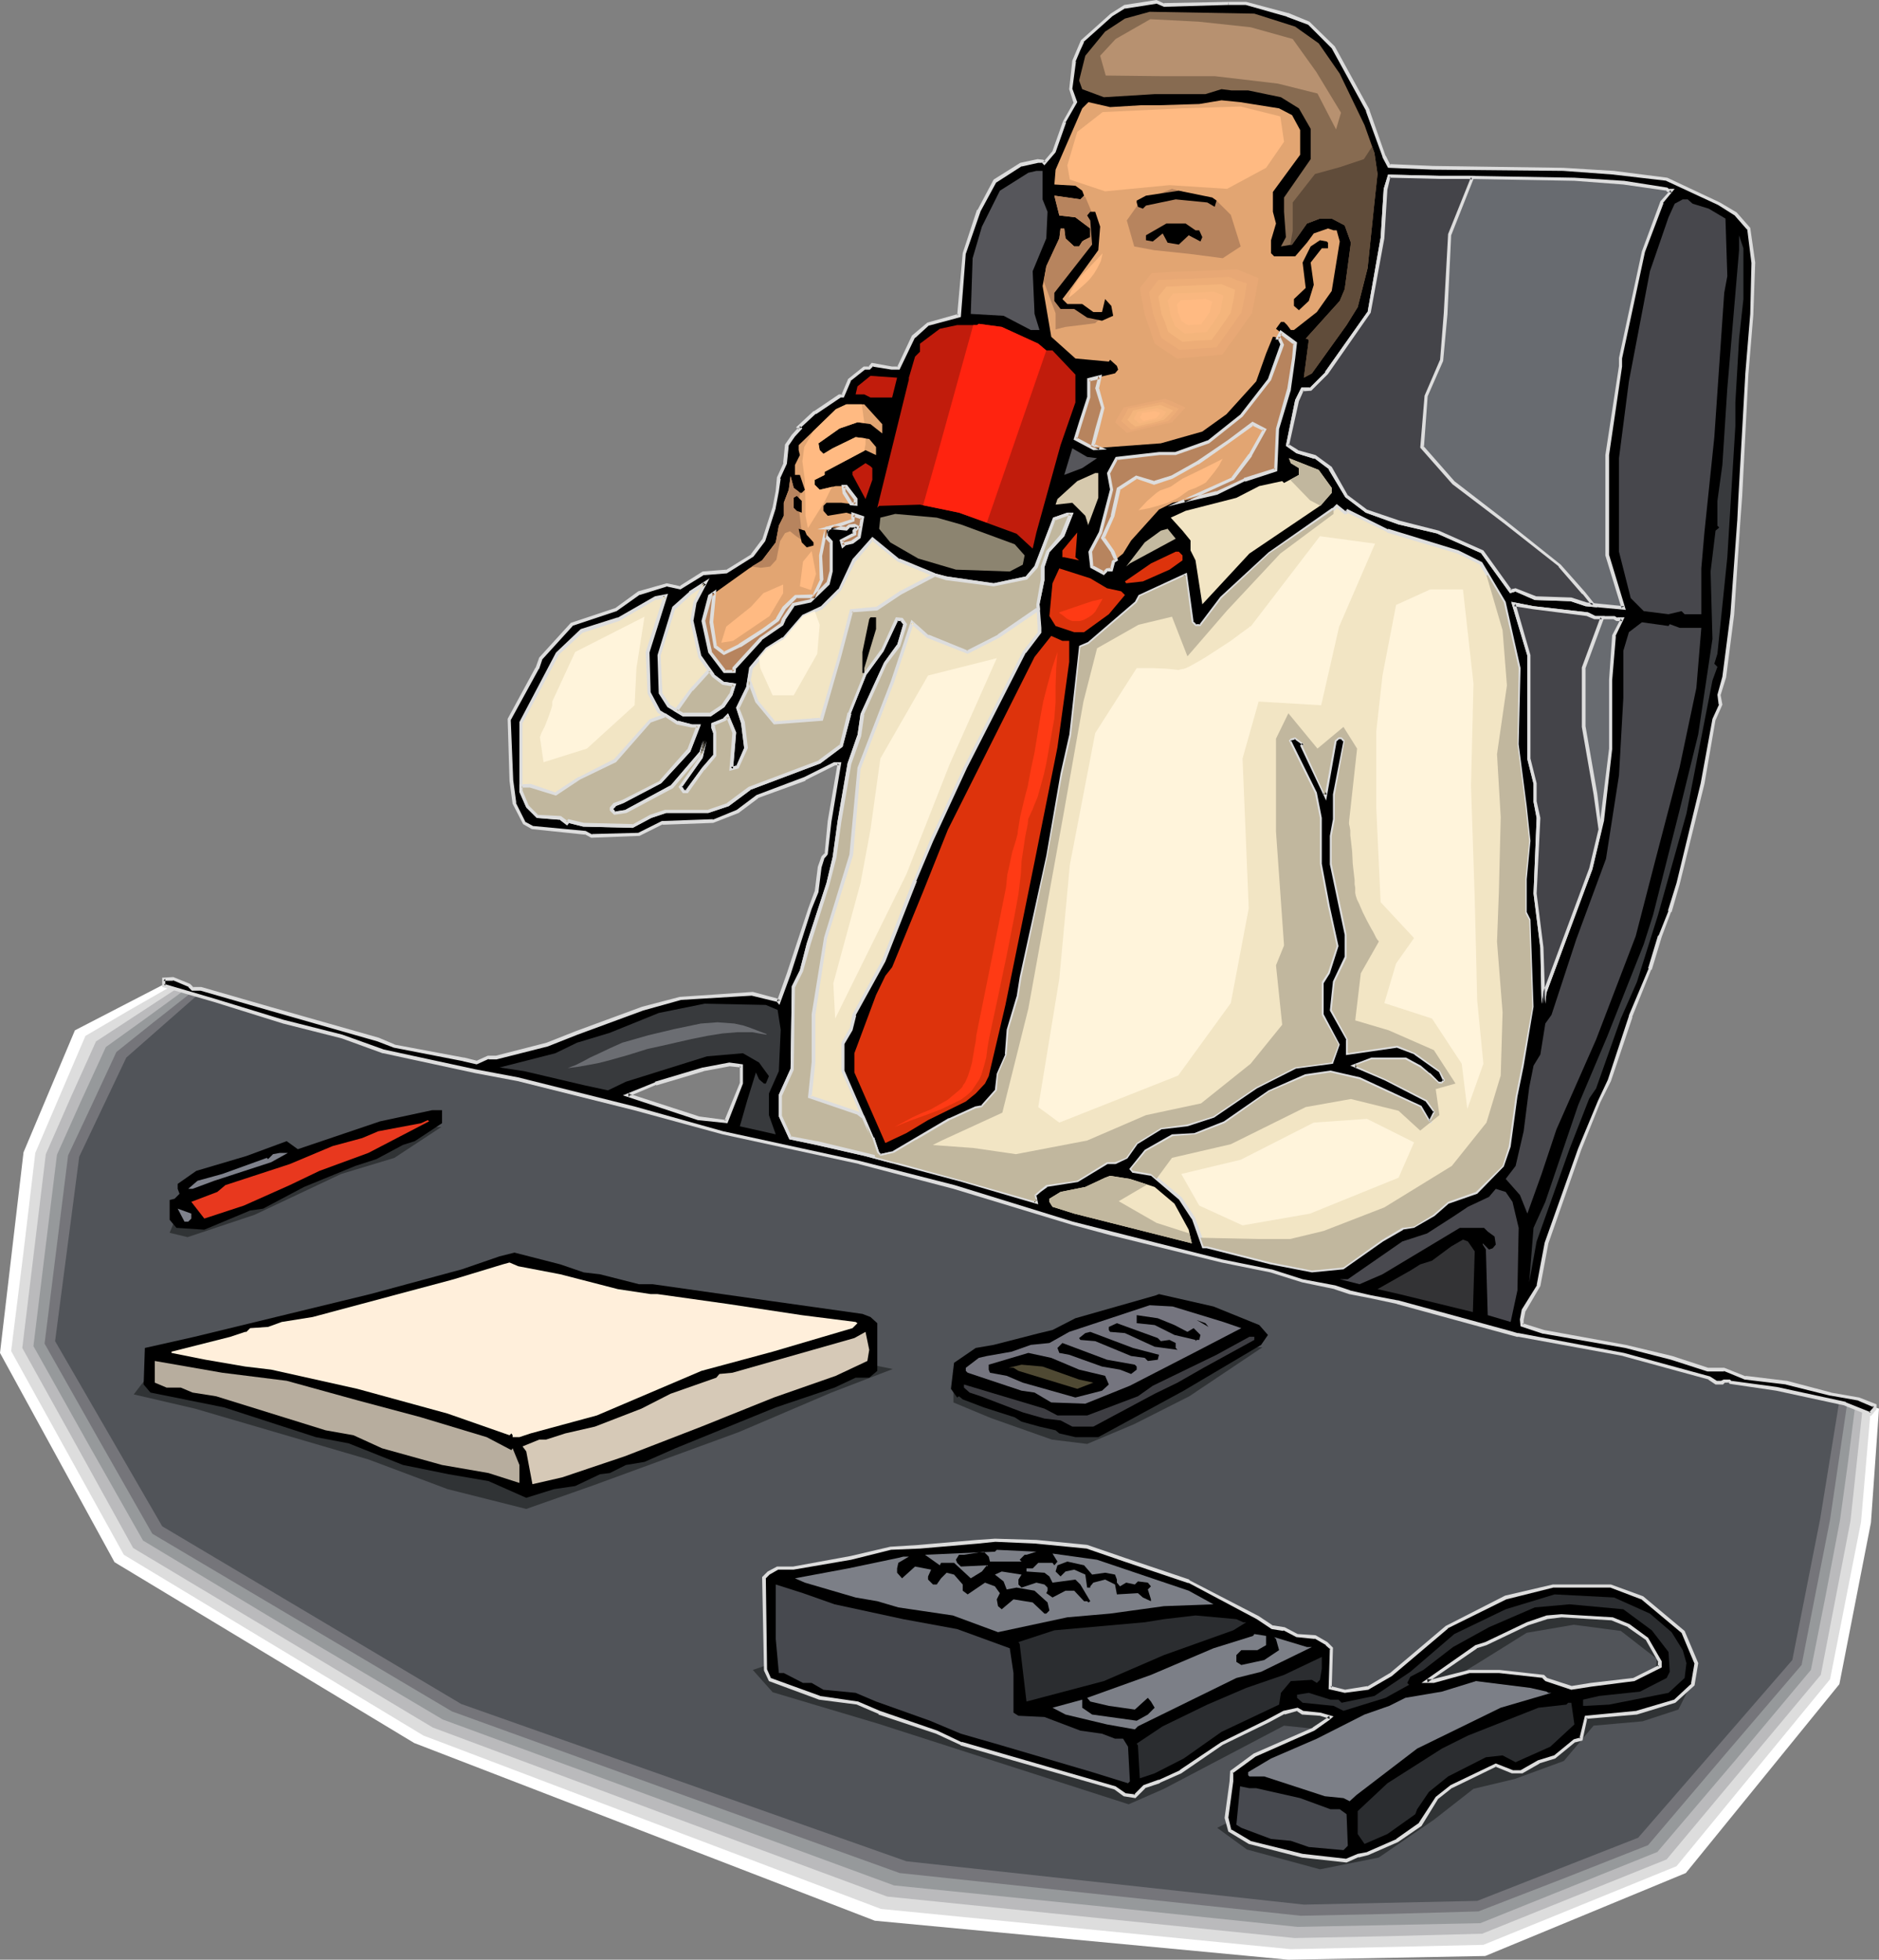 <?xml version="1.0" encoding="UTF-8" standalone="no"?>
<svg
   version="1.0"
   width="129.766mm"
   height="135.301mm"
   id="svg137"
   sodipodi:docname="Man Drinking Coffee.wmf"
   xmlns:inkscape="http://www.inkscape.org/namespaces/inkscape"
   xmlns:sodipodi="http://sodipodi.sourceforge.net/DTD/sodipodi-0.dtd"
   xmlns="http://www.w3.org/2000/svg"
   xmlns:svg="http://www.w3.org/2000/svg">
  <rect width="100%" height="100%" fill="#808080" stroke="none"/>
  <sodipodi:namedview
     id="namedview137"
     pagecolor="#ffffff"
     bordercolor="#000000"
     borderopacity="0.25"
     inkscape:showpageshadow="2"
     inkscape:pageopacity="0.0"
     inkscape:pagecheckerboard="0"
     inkscape:deskcolor="#d1d1d1"
     inkscape:document-units="mm" />
  <defs
     id="defs1">
    <pattern
       id="WMFhbasepattern"
       patternUnits="userSpaceOnUse"
       width="6"
       height="6"
       x="0"
       y="0" />
  </defs>
  <path
     style="fill:#ffffff;fill-opacity:1;fill-rule:evenodd;stroke:none"
     d="m 43.309,256.575 25.694,7.109 27.634,8.24 22.786,5.17 20.523,4.201 26.664,6.948 20.523,5.17 h 28.926 l 70.781,0.969 105.848,52.511 23.755,3.07 20.523,6.14 22.624,5.17 14.382,1.131 16.483,5.17 -2.101,29.729 -8.242,42.17 -40.077,49.279 -52.358,21.651 -51.389,0.969 L 228.341,501.194 108.11,454.823 29.896,407.644 0,353.033 6.141,300.684 19.554,268.854 Z"
     id="path1" />
  <path
     style="fill:#dddddd;fill-opacity:1;fill-rule:evenodd;stroke:none"
     d="m 44.925,257.221 12.12,3.231 11.958,3.231 13.898,4.201 13.736,4.039 11.474,2.585 11.312,2.585 5.01,0.969 5.171,0.969 10.342,2.262 13.251,3.393 13.413,3.555 10.342,2.747 10.181,2.424 h 28.926 l 35.39,0.646 35.39,0.323 105.848,52.511 23.755,3.07 10.181,3.07 10.342,3.07 22.624,5.17 7.272,0.485 7.11,0.646 7.272,2.262 7.11,2.424 -2.586,30.052 -8.08,41.039 -40.077,48.794 -50.419,20.52 -50.258,1.131 L 229.957,498.124 170.165,475.504 110.534,452.884 71.427,429.295 32.32,405.705 2.909,352.548 6.141,326.697 9.211,300.845 22.301,270.309 33.613,263.684 Z"
     id="path2" />
  <path
     style="fill:#bababc;fill-opacity:1;fill-rule:evenodd;stroke:none"
     d="m 46.541,257.706 11.312,3.07 11.15,2.908 13.898,4.201 13.736,4.039 11.474,2.585 11.312,2.585 5.01,0.969 5.171,0.969 10.342,2.262 13.251,3.393 13.413,3.555 10.342,2.747 10.181,2.424 h 28.926 l 35.39,0.646 35.39,0.323 105.848,52.511 23.755,3.07 10.181,3.07 10.342,3.07 22.624,5.17 7.272,0.485 7.11,0.646 12.282,4.362 -1.616,15.026 -1.616,15.026 -7.757,40.231 -40.238,48.148 -24.078,9.694 -24.078,9.694 -24.563,0.646 -24.402,0.485 L 231.573,494.892 172.265,472.919 112.958,450.783 73.851,427.356 34.744,403.928 20.362,377.915 5.818,351.74 11.958,301.169 l 6.464,-14.703 6.626,-14.703 z"
     id="path3" />
  <path
     style="fill:#96999b;fill-opacity:1;fill-rule:evenodd;stroke:none"
     d="m 48.157,258.352 10.504,2.585 10.342,2.747 13.898,4.201 13.736,4.039 11.474,2.585 11.312,2.585 5.01,0.969 5.171,0.969 10.342,2.262 13.251,3.393 13.413,3.555 10.342,2.747 10.181,2.424 h 28.926 l 35.39,0.646 35.39,0.323 105.848,52.511 23.755,3.07 10.181,3.07 10.342,3.07 22.624,5.17 7.272,0.485 7.11,0.646 5.171,1.939 5.171,1.939 -1.939,15.188 -2.101,15.188 -3.717,19.55 -3.878,19.55 -19.877,23.751 -20.2,23.751 -46.218,18.581 -47.672,0.969 -52.682,-5.493 -52.682,-5.332 L 115.544,448.683 76.275,425.417 37.33,401.989 22.947,376.622 8.726,351.256 l 3.07,-25.044 3.07,-24.882 6.302,-14.057 6.464,-14.057 10.342,-7.432 z"
     id="path4" />
  <path
     style="fill:#75757a;fill-opacity:1;fill-rule:evenodd;stroke:none"
     d="m 49.934,258.999 19.069,4.686 13.898,4.201 13.736,4.039 11.474,2.585 11.312,2.585 5.01,0.969 5.171,0.969 10.342,2.262 13.251,3.393 13.413,3.555 10.342,2.747 10.181,2.424 h 28.926 l 35.39,0.646 35.39,0.323 105.848,52.511 23.755,3.07 10.181,3.07 10.342,3.07 22.624,5.17 7.272,0.485 7.11,0.646 4.202,1.777 1.939,0.808 2.101,0.808 -2.262,15.349 -2.262,15.349 -3.717,18.904 -3.717,19.065 -20.038,23.428 -20.038,23.589 -22.139,8.725 -22.139,8.563 -23.109,0.646 -23.27,0.485 L 234.805,488.753 176.467,467.748 117.968,446.583 39.754,400.212 25.694,375.491 11.635,350.609 l 6.141,-49.118 6.302,-13.41 6.302,-13.572 9.696,-7.755 z"
     id="path5" />
  <path
     style="fill:#515459;fill-opacity:1;fill-rule:evenodd;stroke:none"
     d="m 51.55,259.645 17.453,4.039 27.634,8.24 22.786,5.17 20.523,4.201 26.664,6.948 20.523,5.17 h 28.926 l 70.781,0.969 105.848,52.511 23.755,3.07 20.523,6.14 22.624,5.17 14.382,1.131 6.141,3.07 -5.01,30.86 -7.272,36.838 -40.238,46.371 -42.016,16.48 -45.248,0.969 L 236.582,485.683 120.392,444.644 42.339,398.273 14.382,349.963 20.685,301.815 32.966,275.964 Z"
     id="path6" />
  <path
     style="fill:#303335;fill-opacity:1;fill-rule:evenodd;stroke:none"
     d="m 45.733,318.134 -1.454,3.555 4.686,1.131 17.453,-5.817 22.624,-10.664 13.898,-4.201 12.282,-8.079 -11.797,0.323 -24.725,10.825 z"
     id="path7" />
  <path
     style="fill:#303335;fill-opacity:1;fill-rule:evenodd;stroke:none"
     d="m 202.161,433.818 -5.656,1.939 5.171,5.817 27.634,8.24 65.286,21.004 9.211,-4.039 31.35,-16.48 9.373,0.969 -22.624,23.589 -4.202,2.1 7.757,5.655 19.069,5.17 15.352,-3.07 14.382,-9.856 10.342,-8.079 10.827,-2.585 12.766,-4.686 7.757,-9.21 12.766,-1.131 9.373,-3.07 3.555,-7.109 -3.232,-8.24 -10.827,-8.725 -18.422,-5.17 -18.422,6.14 -20.038,11.795 -12.443,10.341 -14.382,-0.485 -16.968,-3.07 -10.342,-3.07 -27.149,-7.755 z"
     id="path8" />
  <path
     style="fill:#515459;fill-opacity:1;fill-rule:evenodd;stroke:none"
     d="m 379.436,437.858 6.626,-4.039 12.443,-7.755 12.282,-2.1 12.282,1.616 9.373,7.271 -0.646,7.109 -14.382,3.07 -15.352,2.1 -21.17,-0.485 z"
     id="path9" />
  <path
     style="fill:#303335;fill-opacity:1;fill-rule:evenodd;stroke:none"
     d="m 248.864,362.889 v 3.07 l 9.696,4.039 15.998,5.655 9.211,1.131 12.282,-5.17 14.382,-7.271 19.069,-12.764 -20.523,-1.616 -37.976,3.555 z"
     id="path10" />
  <path
     style="fill:#303335;fill-opacity:1;fill-rule:evenodd;stroke:none"
     d="m 37.653,360.304 -2.747,3.555 15.998,3.716 45.248,13.249 20.685,7.755 20.523,5.17 17.453,-6.14 37.976,-13.895 24.24,-10.341 15.998,-6.14 -12.928,-2.585 -62.701,0.485 -66.741,0.485 z"
     id="path11" />
  <path
     style="fill:#000000;fill-opacity:1;fill-rule:evenodd;stroke:none"
     d="m 193.435,282.749 v -4.686 l -3.07,-0.323 -6.787,1.293 -12.443,3.716 -7.272,3.07 18.422,5.978 7.272,0.808 z M 320.614,0.808 h 4.686 l 10.666,3.07 5.656,2.1 6.464,6.463 8.888,16.319 4.363,11.956 1.293,2.585 11.474,0.485 33.936,0.485 13.251,0.808 13.736,1.777 13.736,6.301 4.202,2.585 3.394,3.878 1.293,8.886 -0.323,13.41 -1.293,15.834 -1.778,31.668 -0.323,6.624 -1.778,24.236 -2.101,16.48 -1.293,4.524 0.323,2.585 -1.616,3.878 -3.07,16.803 -6.302,26.013 -2.262,7.271 -2.586,6.463 -2.586,8.563 -5.01,12.441 -5.656,16.642 -2.586,5.493 -5.171,12.441 -8.565,24.559 -2.101,10.987 -3.878,6.463 -0.485,2.585 v 1.293 l 5.656,1.777 21.331,3.878 12.12,2.908 9.373,3.07 h 4.363 l 5.494,2.1 10.666,1.293 11.635,2.908 7.272,1.454 4.202,1.616 v 0.808 l -1.131,1.293 -6.626,-2.585 -17.938,-3.878 -11.797,-1.616 -0.485,-0.485 h -1.293 l -0.485,0.485 h -1.778 l -1.778,-1.293 -22.301,-5.978 -27.31,-5.17 h -0.323 l -1.778,-0.485 -29.573,-8.079 -6.787,-1.293 -5.656,-1.293 -3.878,-1.293 -8.403,-1.616 -8.242,-2.747 -12.928,-2.585 -28.765,-7.109 -10.181,-2.585 -30.866,-9.533 -24.725,-6.463 -35.552,-7.594 -23.27,-6.463 -30.219,-7.594 -11.312,-2.1 -23.917,-5.17 -10.827,-3.878 -15.352,-3.878 -17.938,-5.655 -13.251,-3.716 v -1.777 h 2.586 l 4.202,1.777 0.808,0.808 h 2.101 l 18.099,5.17 28.28,8.079 4.202,1.616 18.099,3.555 3.394,0.808 3.07,-1.293 h 2.101 l 13.251,-3.393 7.757,-3.07 17.13,-6.301 9.858,-2.747 18.746,-1.131 6.626,1.616 0.323,0.485 2.586,-7.271 5.656,-17.127 1.616,-4.362 0.808,-6.301 0.97,-2.747 0.808,-0.808 0.808,-8.563 2.586,-14.865 h -1.293 l -7.757,3.878 -12.443,4.686 -5.171,3.716 -6.302,2.585 -13.251,0.485 -6.141,3.07 -12.282,0.323 -1.778,-0.808 -13.736,-1.293 -2.101,-1.293 -2.586,-5.17 -0.808,-5.978 -0.485,-15.834 7.272,-13.41 0.808,-2.424 8.242,-9.048 11.474,-3.716 5.979,-4.362 7.272,-2.262 3.555,0.969 5.979,-3.878 5.979,-0.485 6.787,-4.201 3.07,-3.878 2.586,-8.563 0.97,-4.201 0.323,-3.555 1.616,-3.878 0.485,-4.686 1.778,-2.585 1.616,-1.777 -0.323,-0.323 4.202,-3.878 6.464,-4.362 h 0.97 l 1.616,-4.201 3.878,-2.908 h 1.293 l 0.808,-0.969 5.171,0.969 h 1.616 l 4.04,-8.24 3.717,-3.393 8.08,-2.1 1.293,-16.319 3.878,-11.148 4.202,-7.755 6.949,-4.201 4.363,-0.969 h 1.131 l 0.485,0.485 2.586,-3.07 2.586,-7.594 2.909,-5.17 -1.131,-3.393 0.808,-7.271 1.293,-3.07 0.808,-2.262 7.595,-6.786 3.555,-2.1 8.08,-1.293 2.101,0.808 z"
     id="path12" />
  <path
     style="fill:#dddddd;fill-opacity:1;fill-rule:evenodd;stroke:none"
     d="m 193.92,282.749 v -5.009 l -3.555,-0.485 -6.787,1.293 h -0.162 l -12.443,3.716 v 0.162 l -8.403,3.393 19.554,6.463 7.757,0.808 4.04,-10.341 -0.808,-0.162 -4.04,9.856 0.646,-0.162 -7.434,-0.969 h 0.162 l -18.422,-5.978 v 0.808 l 7.272,-3.07 v 0.162 l 12.443,-3.716 h -0.162 l 6.949,-1.293 h -0.162 l 3.07,0.323 -0.323,-0.485 v 4.686 -0.162 z"
     id="path13" />
  <path
     style="fill:#dddddd;fill-opacity:1;fill-rule:evenodd;stroke:none"
     d="m 320.614,1.293 h 4.686 -0.162 l 10.827,3.07 h -0.162 l 5.656,2.1 -0.162,-0.162 6.464,6.463 -0.162,-0.162 9.05,16.48 -0.162,-0.162 4.363,11.956 v 0.162 l 1.454,2.747 11.797,0.485 33.936,0.323 13.251,0.969 h -0.162 l 13.898,1.616 h -0.162 l 13.574,6.301 v 0 l 4.363,2.747 -0.162,-0.162 3.394,3.878 v -0.323 l 1.131,9.048 v -0.162 l -0.323,13.41 v 0 l -1.293,15.672 v 0.162 l -1.778,31.668 -0.323,6.624 v -0.162 l -1.778,24.397 -2.101,16.319 v 0 l -1.293,4.686 0.323,2.585 0.162,-0.162 -1.778,3.878 -3.07,16.803 v 0 l -6.302,26.013 -2.262,7.271 h 0.162 l -2.586,6.463 h -0.162 l -2.586,8.563 h 0.162 l -5.171,12.279 v 0.162 l -5.494,16.642 v 0 l -2.586,5.493 -5.171,12.441 v 0 l -8.726,24.559 v 0 l -2.101,11.148 0.162,-0.162 -4.04,6.463 -0.485,2.585 0.162,1.777 5.818,1.939 h 0.162 l 21.331,3.716 v 0 l 11.958,3.07 9.534,3.07 h 4.363 l -0.162,-0.162 5.494,2.262 10.827,1.293 h -0.162 l 11.635,2.908 h 0.162 l 7.272,1.293 h -0.162 l 4.202,1.777 -0.323,-0.485 v 0.808 l 0.162,-0.323 -1.131,1.293 h 0.485 l -6.464,-2.585 -0.162,-0.162 -17.938,-3.878 -11.958,-1.616 0.323,0.162 -0.646,-0.485 h -1.616 l -0.646,0.323 h 0.323 -1.778 0.323 l -1.778,-1.131 -22.462,-6.14 v 0 l -27.472,-5.17 h -0.323 v 0 l -1.616,-0.485 -29.573,-8.079 h -0.162 l -6.787,-1.293 -5.656,-1.293 h 0.162 l -3.878,-1.293 v 0 l -8.565,-1.616 v 0 l -8.08,-2.585 h -0.162 l -12.766,-2.585 v 0 l -28.765,-7.271 -10.181,-2.585 -30.866,-9.533 -24.725,-6.301 v 0 l -35.714,-7.755 v 0 l -23.109,-6.463 -30.381,-7.594 v 0 l -11.15,-2.1 -23.917,-5.17 v 0 l -10.827,-3.878 -15.352,-3.878 -17.938,-5.493 -13.251,-3.878 0.323,0.485 v -1.777 l -0.485,0.485 h 2.586 l -0.162,-0.162 4.202,1.777 h -0.162 l 0.97,0.969 h 2.262 v 0 l 17.938,5.17 28.28,8.079 v 0 l 4.202,1.616 18.261,3.555 h -0.162 l 3.555,0.808 3.232,-1.454 -0.162,0.162 h 2.101 l 13.413,-3.393 v 0 l 7.757,-3.07 v 0 l 17.13,-6.301 9.858,-2.747 h -0.162 l 18.746,-1.131 h -0.162 l 6.626,1.616 -0.162,-0.162 0.808,0.969 2.909,-7.917 5.494,-17.127 1.778,-4.362 0.808,-6.463 v 0 l 0.808,-2.585 v 0.162 l 0.808,-0.969 0.97,-8.563 2.586,-15.511 h -1.939 l -7.757,3.878 v 0 l -12.443,4.686 -5.171,3.878 v 0 l -6.302,2.585 0.162,-0.162 -13.413,0.485 -6.141,3.07 h 0.162 l -12.282,0.323 0.162,0.162 -1.778,-0.969 -13.736,-1.293 v 0 l -2.101,-1.131 0.162,0.162 -2.586,-5.17 0.162,0.162 -0.808,-5.978 v 0 l -0.646,-15.834 v 0.162 l 7.272,-13.249 0.162,-0.162 0.808,-2.424 -0.162,0.162 8.242,-9.048 -0.323,0.162 11.635,-3.878 6.141,-4.362 -0.162,0.162 7.272,-2.262 h -0.323 l 3.717,0.808 6.302,-3.878 -0.323,0.162 6.141,-0.485 6.949,-4.362 3.07,-4.039 2.747,-8.563 v -0.162 l 0.808,-4.201 0.485,-3.393 h -0.162 l 1.778,-3.878 0.485,-4.686 -0.162,0.162 1.778,-2.585 v 0 l 1.939,-2.1 -0.646,-0.646 v 0.646 l 4.202,-3.878 v 0.162 l 6.464,-4.362 h -0.323 1.131 l 1.939,-4.524 -0.323,0.323 3.878,-3.07 h -0.162 1.454 l 0.97,-0.969 -0.323,0.162 5.01,0.808 h 2.101 l 4.04,-8.402 v 0.162 l 3.717,-3.393 -0.162,0.162 8.403,-2.262 1.293,-16.642 v 0.162 l 3.878,-11.148 v 0 l 4.202,-7.755 -0.162,0.323 6.787,-4.362 -0.162,0.162 4.363,-0.969 v 0 h 1.131 l -0.323,-0.162 0.808,0.808 2.909,-3.393 2.747,-7.755 h -0.162 l -0.646,-0.323 -2.747,7.755 0.162,-0.162 -2.586,3.07 0.646,-0.162 -0.646,-0.485 -1.454,-0.162 -4.525,0.969 -6.949,4.362 -4.202,7.917 h -0.162 l -3.717,11.31 -1.454,16.319 0.323,-0.485 -8.08,2.262 -4.04,3.393 -3.878,8.24 0.323,-0.162 h -1.616 v 0 l -5.333,-0.969 -0.97,1.131 0.323,-0.162 h -1.454 l -4.04,3.231 -1.778,4.201 0.485,-0.162 h -1.131 l -6.464,4.362 h -0.162 l -4.525,4.201 0.646,0.646 v -0.646 l -1.616,1.777 -0.162,0.162 -1.778,2.585 -0.485,4.847 0.162,-0.162 -1.778,3.878 -0.323,3.555 -0.808,4.201 v 0 l -2.747,8.563 v -0.162 l -2.909,3.878 h 0.162 l -6.787,4.201 0.162,-0.162 -6.141,0.485 -6.141,3.878 h 0.485 l -3.717,-0.808 -7.434,2.1 -5.979,4.362 v 0 l -11.635,3.878 -8.242,9.048 -0.97,2.747 v -0.162 l -7.272,13.41 0.485,15.996 v 0.162 l 0.808,5.978 2.747,5.332 2.262,1.293 13.898,1.454 -0.162,-0.162 1.778,0.969 12.605,-0.485 6.141,-3.07 -0.162,0.162 13.251,-0.485 6.626,-2.585 5.171,-3.878 h -0.162 l 12.443,-4.524 v -0.162 l 7.757,-3.878 h -0.162 1.293 l -0.485,-0.485 -2.586,15.026 -0.808,8.563 0.162,-0.323 -0.97,0.969 -0.97,2.747 -0.808,6.463 v -0.162 l -1.616,4.362 -5.656,17.127 -2.586,7.271 0.808,-0.162 -0.485,-0.485 -6.626,-1.777 -19.069,1.293 -9.858,2.585 -17.13,6.301 v 0 l -7.757,3.07 v 0 l -13.251,3.393 h 0.162 -2.262 l -3.232,1.454 0.323,-0.162 -3.232,-0.808 h -0.162 l -18.099,-3.393 h 0.162 l -4.202,-1.777 v 0 L 70.458,262.715 52.52,257.544 h -2.262 l 0.323,0.162 -0.97,-0.969 -4.363,-1.777 -2.909,0.162 v 2.424 l 13.413,3.878 18.099,5.655 15.352,3.878 10.666,3.878 h 0.162 l 23.917,5.17 11.15,2.1 v 0 l 30.381,7.594 23.109,6.301 v 0 l 35.714,7.755 h -0.162 l 24.725,6.463 30.866,9.371 10.181,2.747 28.926,7.109 v 0 l 12.766,2.585 v 0 l 8.242,2.585 v 0 l 8.565,1.777 h -0.162 l 3.878,1.293 v 0 l 5.818,1.131 6.787,1.454 h -0.162 l 29.573,8.079 1.778,0.485 h 0.485 v 0 l 27.31,5.009 h -0.162 l 22.462,6.14 h -0.162 l 1.939,1.293 h 1.939 l 0.485,-0.485 h -0.162 1.293 l -0.323,-0.162 0.485,0.485 12.12,1.777 17.938,3.878 h -0.162 l 6.949,2.747 1.454,-1.777 v -1.293 l -4.525,-1.777 -7.434,-1.293 h 0.162 l -11.635,-3.07 h -0.162 l -10.666,-1.293 0.162,0.162 -5.656,-2.262 h -4.363 0.162 l -9.373,-3.07 -12.12,-2.908 v 0 l -21.331,-3.878 v 0 l -5.656,-1.777 0.323,0.485 v -1.293 0 l 0.485,-2.424 v 0.162 l 3.878,-6.624 2.101,-11.148 v 0 l 8.565,-24.397 v 0 l 5.01,-12.441 2.747,-5.493 v 0 l 5.656,-16.803 -0.162,0.162 5.01,-12.441 h 0.162 l 2.586,-8.563 v 0 l 2.424,-6.463 h 0.162 l 2.101,-7.271 6.464,-26.175 v 0 l 2.909,-16.803 v 0.162 l 1.778,-4.039 -0.485,-2.585 v 0.162 l 1.454,-4.686 v 0 l 2.101,-16.319 1.616,-24.397 v 0 l 0.485,-6.624 1.616,-31.668 v 0 l 1.293,-15.672 v -0.162 l 0.485,-13.41 v 0 l -1.293,-9.048 -3.555,-4.039 -4.363,-2.585 v 0 l -13.736,-6.463 -13.898,-1.777 v 0 l -13.251,-0.808 -33.936,-0.485 -11.474,-0.485 0.323,0.323 -1.293,-2.585 v 0.162 L 357.459,28.76 v -0.162 l -9.05,-16.48 -6.626,-6.463 -5.494,-2.262 h -0.162 L 325.3,0.485 h -4.686 z"
     id="path14" />
  <path
     style="fill:#dddddd;fill-opacity:1;fill-rule:evenodd;stroke:none"
     d="m 278.113,31.991 3.07,-5.332 -1.293,-3.555 v 0.162 l 0.97,-7.271 -0.162,0.162 1.293,-3.07 0.97,-2.1 h -0.162 l 7.595,-6.786 v 0 l 3.394,-2.1 -0.162,0.162 8.242,-1.293 -0.323,-0.162 2.262,0.969 16.806,-0.485 V 0.485 l -16.806,0.323 0.162,0.162 L 301.868,0 l -8.403,1.293 -3.555,2.262 -7.757,6.948 -0.97,2.262 -1.293,3.07 -0.808,7.432 1.131,3.555 0.162,-0.323 -2.909,5.17 z"
     id="path15" />
  <path
     style="fill:#876b51;fill-opacity:1;fill-rule:evenodd;stroke:none"
     d="m 338.067,6.948 6.141,4.362 5.494,7.917 6.464,13.41 2.586,7.271 0.808,5.493 -0.808,7.432 -1.778,17.127 -2.586,10.179 -2.909,4.686 -9.05,12.603 -2.101,1.131 1.293,-9.856 -0.485,-0.323 h -0.323 l 8.888,-9.856 1.293,-3.07 1.616,-12.118 -1.616,-4.524 -3.394,-1.777 h -3.07 l -3.394,1.293 -3.878,5.493 -2.909,0.485 1.293,-2.424 -0.485,-6.624 v -3.716 l 6.949,-10.017 v -7.917 l -3.07,-5.332 -4.686,-2.908 -8.565,-1.777 h -4.363 l -2.586,-0.323 -4.202,1.293 h -13.251 l -13.251,0.808 -5.656,-2.1 -0.808,-2.262 1.616,-6.463 5.171,-6.301 5.171,-3.393 6.464,-1.777 27.31,0.485 z"
     id="path16" />
  <path
     style="fill:#e2a572;fill-opacity:1;fill-rule:evenodd;stroke:none"
     d="m 333.865,28.275 3.394,1.777 2.101,3.878 v 6.463 l -7.11,9.694 v 5.17 l 0.808,3.07 -1.293,4.362 v 3.393 l 0.808,0.808 h 5.494 l 3.07,-3.555 1.778,-2.424 3.717,-1.293 1.454,0.485 h 0.808 l 0.808,2.908 -2.101,12.926 -3.878,5.493 -5.979,4.686 h -0.808 l -0.97,-1.293 -0.808,-0.808 h -0.808 l -1.293,1.777 5.01,3.878 -0.323,3.878 -1.293,8.079 -2.909,10.179 -0.485,10.825 -8.242,2.585 -7.272,3.393 -6.787,1.616 -4.686,0.969 -3.555,1.777 -7.272,8.079 -2.101,3.393 -2.586,2.1 -0.485,2.1 h -1.131 l -0.808,0.969 -3.07,-1.777 -0.485,-3.878 2.586,-5.009 2.909,-11.148 -0.646,-4.362 2.101,-3.878 10.989,-1.131 h 4.363 l 8.565,-3.07 8.565,-6.948 7.272,-9.371 3.394,-9.048 -0.808,-1.616 -1.293,-0.485 h -0.323 l -1.778,4.362 -2.586,7.271 -7.757,8.563 -6.302,4.524 -10.827,3.07 -17.614,1.293 -4.686,-2.424 1.293,-4.362 2.101,-6.463 v -4.686 l 6.949,-1.616 0.808,-0.969 -0.323,-0.969 -1.778,-1.616 -0.323,0.485 -8.726,-0.808 -6.302,-5.655 -2.262,-13.249 0.97,-5.17 3.394,-7.271 0.323,-2.585 h 0.97 l 0.323,2.585 2.262,2.1 h 1.293 l 0.808,-1.293 0.485,-0.323 1.616,-0.808 v -2.262 l -3.878,-2.908 -4.202,-0.485 -1.293,-5.17 6.787,0.969 0.97,-0.969 -0.485,-1.293 -1.778,-1.293 -5.494,-0.323 0.323,-3.878 6.949,-15.996 1.616,-1.616 5.656,1.293 8.08,-0.485 h 4.686 l 10.504,-0.323 5.818,-0.969 4.848,0.485 z"
     id="path17" />
  <path
     style="fill:#b7845e;fill-opacity:1;fill-rule:evenodd;stroke:none"
     d="m 282.8,51.218 0.485,0.162 3.07,7.271 v 5.17 l -4.202,5.009 -4.04,6.301 -0.485,0.969 -0.162,0.808 -0.162,0.808 v 0.646 l 0.162,0.646 v 0.323 l 0.162,0.323 v 0 l 3.07,0.646 3.555,1.454 h 4.202 l -2.586,2.585 -3.717,0.485 -4.04,0.485 -2.586,0.646 v -4.201 l -2.101,-5.655 -0.97,-2.585 0.646,-4.039 3.394,-7.271 0.323,-2.585 h 0.97 l 0.323,2.585 2.262,2.1 h 1.293 l 0.808,-1.293 0.485,-0.323 1.616,-0.808 v -2.262 l -3.878,-2.908 -4.202,-0.485 -1.293,-5.17 6.787,0.969 z"
     id="path18" />
  <path
     style="fill:#b7845e;fill-opacity:1;fill-rule:evenodd;stroke:none"
     d="m 297.667,52.511 8.242,-3.231 6.141,1.616 5.171,1.131 4.04,4.039 2.586,8.24 -4.686,3.07 -8.726,-1.131 -9.211,-0.969 -5.171,-0.969 -1.939,-6.786 z"
     id="path19" />
  <path
     style="fill:#56565b;fill-opacity:1;fill-rule:evenodd;stroke:none"
     d="m 272.134,52.026 1.293,3.231 -0.323,6.948 -3.555,8.563 0.485,11.148 1.293,4.201 h -2.262 l -7.11,-3.716 -8.565,-0.485 0.485,-14.541 2.424,-8.24 4.686,-9.371 7.434,-4.686 2.101,-0.485 h 1.616 z"
     id="path20" />
  <path
     style="fill:#686b70;fill-opacity:1;fill-rule:evenodd;stroke:none"
     d="m 414.342,160.279 -14.059,-1.616 -5.171,-0.969 4.04,13.249 v 26.982 l 1.454,6.624 v 4.524 l 0.97,4.362 -0.97,19.712 1.778,14.057 0.485,14.703 0.485,-3.07 11.958,-32.153 2.909,-12.764 2.262,-18.419 v -17.934 l 0.808,-11.633 2.101,-4.362 h -1.293 l -0.808,-0.485 h -5.01 z m -30.866,-114.069 27.472,0.646 12.766,0.808 11.312,1.616 0.485,0.485 h 0.808 l -2.586,3.07 -4.686,12.926 -5.979,27.79 v 1.939 l -3.555,23.266 v 26.175 l 4.202,13.734 -9.696,-0.969 -3.878,-1.293 -9.534,-0.323 -5.01,-2.1 -1.293,0.323 -7.272,-10.341 -11.474,-5.009 -10.342,-2.585 -8.565,-3.07 -5.171,-3.878 -4.202,-7.271 -4.04,-2.908 -4.686,-1.293 -2.586,-1.777 2.586,-11.633 1.454,-2.908 h 2.101 l 4.202,-4.201 11.15,-15.996 3.394,-19.227 0.808,-12.926 0.97,-3.393 13.251,0.323 z"
     id="path21" />
  <path
     style="fill:#dddddd;fill-opacity:1;fill-rule:evenodd;stroke:none"
     d="m 414.504,159.794 -14.221,-1.616 -5.818,-1.131 4.202,14.057 v -0.162 27.144 l 1.616,6.463 v 0 4.686 l 0.808,4.201 v 0 l -0.808,19.712 v 0 l 1.778,14.218 v -0.162 l 0.323,14.703 h 0.97 l 0.323,-3.07 v 0.162 l 11.958,-32.153 3.07,-12.764 v -0.162 l 2.101,-18.419 v -17.934 0 l 0.97,-11.633 -0.162,0.162 2.424,-5.009 h -1.939 l 0.162,0.162 -0.808,-0.485 h -5.171 0.162 l -1.939,-0.969 -0.323,0.969 1.939,0.808 h 5.171 -0.162 l 0.808,0.485 h 1.454 l -0.323,-0.646 -2.262,4.362 -0.808,11.633 v 0.162 17.934 -0.162 l -2.262,18.419 v 0 l -2.909,12.764 -11.958,32.153 -0.485,3.231 h 0.97 l -0.485,-14.703 v 0 l -1.778,-14.057 v 0 l 0.97,-19.712 -0.97,-4.362 v 0 -4.686 l -1.616,-6.463 v 0 -26.982 l -3.878,-13.41 -0.485,0.646 5.171,0.808 14.059,1.777 h -0.162 z"
     id="path22" />
  <path
     style="fill:#dddddd;fill-opacity:1;fill-rule:evenodd;stroke:none"
     d="m 383.476,46.694 27.472,0.485 12.766,0.969 v 0 l 11.312,1.616 -0.323,-0.162 0.485,0.485 1.131,0.162 -0.323,-0.646 -2.586,2.908 -4.848,13.087 v 0 l -5.979,27.79 v 2.1 0 l -3.555,23.266 v 26.175 l 4.202,13.734 0.646,-0.485 -9.858,-0.969 h 0.162 l -4.04,-1.293 -9.534,-0.323 h 0.323 l -5.333,-2.1 -1.454,0.323 0.485,0.162 -7.434,-10.341 -11.635,-5.17 -10.181,-2.585 -8.565,-2.908 v 0 l -5.171,-3.878 0.162,0.162 -4.202,-7.432 -4.202,-3.07 -4.686,-1.293 h 0.162 l -2.586,-1.616 0.162,0.485 2.586,-11.633 v 0 l 1.293,-2.908 -0.323,0.323 2.262,-0.162 4.363,-4.362 v 0 L 357.782,81.593 361.337,62.205 v 0 l 0.808,-12.926 v 0.162 l 0.808,-3.393 -0.323,0.323 13.251,0.323 h 7.595 v -0.808 h -7.595 l -13.574,-0.323 -1.131,3.716 -0.808,12.926 v -0.162 l -3.394,19.389 0.162,-0.323 -11.312,15.996 h 0.162 l -4.202,4.201 0.323,-0.162 h -2.424 l -1.616,3.231 -2.424,11.956 2.747,1.939 4.686,1.454 v -0.162 l 3.878,2.908 h -0.162 l 4.363,7.271 5.333,4.039 8.565,3.07 10.342,2.424 h -0.162 l 11.635,5.17 -0.323,-0.162 7.595,10.502 1.616,-0.485 h -0.323 l 5.171,2.262 9.534,0.323 h -0.162 l 3.878,1.293 10.504,0.969 -4.363,-14.38 v 0.162 -26.175 0 l 3.394,-23.105 v -0.162 -1.939 0 l 5.979,-27.79 v 0 l 4.848,-12.764 h -0.162 l 3.07,-3.716 h -1.616 l 0.323,0.162 -0.646,-0.485 -11.312,-1.777 h -0.162 l -12.766,-0.808 -27.472,-0.485 z"
     id="path23" />
  <path
     style="fill:#000000;fill-opacity:1;fill-rule:evenodd;stroke:none"
     d="m 317.544,52.349 -0.485,1.616 -1.939,-1.131 -8.242,-0.808 -7.757,1.616 -0.808,0.808 -1.293,-0.485 -0.323,-1.131 v -0.485 l 2.424,-1.293 8.565,-1.293 8.726,1.777 z"
     id="path24" />
  <path
     style="fill:#47474c;fill-opacity:1;fill-rule:evenodd;stroke:none"
     d="m 441.814,53.157 4.202,1.293 4.363,2.585 0.485,15.026 -0.808,4.362 -2.586,37.646 -2.586,24.882 -0.808,9.371 v 11.956 h -4.363 l -0.808,-0.808 -3.394,0.808 -6.464,-0.808 -3.394,-3.393 -3.07,-12.118 v -24.397 l 2.586,-20.035 5.494,-28.76 4.848,-14.057 1.616,-3.555 2.101,-1.131 h 1.293 z"
     id="path25" />
  <path
     style="fill:#000000;fill-opacity:1;fill-rule:evenodd;stroke:none"
     d="m 287.163,59.135 -0.485,6.14 -6.787,9.371 -2.586,3.393 1.293,1.293 h 3.878 l 2.909,2.1 h 2.262 l 0.808,-3.393 1.616,1.777 0.485,2.585 -2.909,1.293 -3.878,-0.808 -3.394,-2.262 h -3.555 l -1.616,-2.1 v -2.1 l 9.858,-12.603 -0.485,-6.301 -0.808,-1.293 0.808,-0.969 h 1.293 z"
     id="path26" />
  <path
     style="fill:#000000;fill-opacity:1;fill-rule:evenodd;stroke:none"
     d="m 312.049,60.104 h 0.97 l 0.808,1.777 -0.485,1.131 -3.07,-1.616 -2.586,2.424 -2.909,-0.485 -1.293,-2.424 -2.586,2.1 -1.778,-0.323 v -1.293 l 5.333,-3.07 h 5.01 z"
     id="path27" />
  <path
     style="fill:#383a3d;fill-opacity:1;fill-rule:evenodd;stroke:none"
     d="m 455.065,78.039 -1.131,10.341 -0.97,16.642 v 6.14 l -2.101,34.253 -2.586,25.205 -0.808,2.585 0.808,0.808 -1.293,3.555 -6.787,34.738 -7.434,26.498 -5.494,17.45 -4.202,9.533 -6.464,18.258 -1.778,2.585 -5.171,13.249 -8.565,24.074 -1.939,10.664 1.131,-14.218 3.07,-6.786 8.565,-25.205 7.595,-17.934 9.534,-24.074 2.424,-7.594 6.949,-27.467 4.848,-19.712 3.717,-24.882 -0.485,-17.611 1.293,-10.664 0.97,-0.808 -0.485,-0.485 v -6.463 l 1.293,-9.371 1.293,-20.035 3.07,-36.03 v -3.878 l 1.131,3.393 z"
     id="path28" />
  <path
     style="fill:#000000;fill-opacity:1;fill-rule:evenodd;stroke:none"
     d="m 346.632,63.336 v 1.454 h -1.616 l -2.909,3.716 0.808,5.817 -1.293,4.201 -2.586,2.424 -1.293,-1.131 v -1.777 l 3.07,-2.908 -0.808,-6.624 2.101,-4.201 2.424,-1.616 1.778,0.323 z"
     id="path29" />
  <path
     style="fill:#c11c0c;fill-opacity:1;fill-rule:evenodd;stroke:none"
     d="m 271.003,89.672 2.101,1.777 h 1.616 l 5.979,6.301 v 7.271 l -3.878,11.148 -6.302,22.782 -0.97,4.201 -4.202,-3.878 -15.029,-5.493 -10.181,-2.1 -10.666,0.323 -0.485,0.485 8.242,-33.445 v -0.485 l 1.616,-5.493 1.293,-1.293 v -2.1 l 5.171,-3.878 4.525,-0.969 h 5.171 l 0.485,-0.323 5.979,0.808 z"
     id="path30" />
  <path
     style="fill:#c11c0c;fill-opacity:1;fill-rule:evenodd;stroke:none"
     d="m 232.865,103.729 h -5.656 l -1.616,-0.808 h -2.262 l 0.485,-2.1 3.394,-2.747 6.949,0.485 z"
     id="path31" />
  <path
     style="fill:#e2a572;fill-opacity:1;fill-rule:evenodd;stroke:none"
     d="m 230.28,110.676 v 2.424 l -3.07,-2.424 -3.394,-0.485 -4.686,1.616 -5.494,3.878 0.323,1.777 0.97,0.969 2.424,-1.454 5.979,-2.908 3.555,0.485 1.778,2.1 v 2.1 l -2.747,-1.293 -10.666,5.655 v 0.808 l -2.586,1.293 v 1.293 l 1.293,1.293 4.202,-0.969 h 2.747 l 2.424,3.393 v 1.454 l -3.717,-0.485 h -3.878 l -0.808,0.808 v 1.293 l 1.131,1.293 4.848,-0.808 4.202,1.293 -0.808,5.009 -1.778,1.454 -2.101,0.485 -0.323,0.323 -0.485,-1.293 3.394,-1.777 v -0.808 l 0.808,-0.808 -0.808,-0.485 h -1.293 l -0.808,0.808 -3.07,-0.323 h -1.293 l -0.808,0.808 v 1.616 l 1.293,1.454 v 7.594 l -0.97,3.07 -4.525,4.686 -4.363,0.808 -2.586,3.878 -0.485,1.293 -5.494,3.878 -6.949,7.594 v 0.969 h -2.586 l -3.717,-5.17 -1.778,-8.079 1.778,-6.463 10.181,-7.271 3.394,-2.1 3.555,-4.686 0.808,-4.362 1.293,-2.585 v -3.393 l 1.293,-3.393 0.485,-3.555 0.808,3.07 1.293,0.969 0.323,0.323 h 0.485 l 0.808,-0.808 -1.293,-3.878 h -1.293 v -2.585 l 1.293,-2.585 -0.323,-1.293 v -1.293 l 9.696,-9.371 2.747,-1.293 h 4.686 z"
     id="path32" />
  <path
     style="fill:#ffba82;fill-opacity:1;fill-rule:evenodd;stroke:none"
     d="m 210.888,137.82 -0.646,-3.231 v -3.231 l -0.162,-6.14 -0.646,-4.847 0.485,-3.716 1.939,-3.393 0.323,-0.646 5.979,-5.817 2.747,-1.293 h 4.04 l 0.646,4.847 -1.778,-0.162 -4.686,1.616 -5.494,3.878 0.323,1.777 0.97,0.969 2.424,-1.454 5.979,-2.908 2.586,0.323 v 1.616 l -0.162,0.646 v 0.162 l -0.162,0.808 -10.342,5.493 v 0.808 l -2.586,1.293 v 1.293 l 1.293,1.293 3.394,-0.808 -0.323,0.323 -1.778,3.555 z"
     id="path33" />
  <path
     style="fill:#b7845e;fill-opacity:1;fill-rule:evenodd;stroke:none"
     d="m 208.949,128.611 -0.646,2.585 0.323,2.262 0.485,4.201 1.131,3.878 -2.424,-1.616 -1.616,-1.293 -1.293,0.485 -1.293,2.1 -0.97,4.847 -1.616,1.777 -2.424,0.323 -2.424,-0.323 2.747,-1.616 3.555,-4.686 0.808,-4.362 1.293,-2.585 v -3.393 l 1.293,-3.393 0.485,-3.555 0.808,3.07 1.293,0.969 0.323,0.323 z"
     id="path34" />
  <path
     style="fill:#ffffff;fill-opacity:1;fill-rule:evenodd;stroke:none"
     d="m 231.573,106.799 -0.485,1.293 z"
     id="path35" />
  <path
     style="fill:#56565b;fill-opacity:1;fill-rule:evenodd;stroke:none"
     d="m 286.355,119.563 -3.878,2.585 -4.686,1.777 2.101,-6.948 3.878,2.262 z"
     id="path36" />
  <path
     style="fill:#f2e5c4;fill-opacity:1;fill-rule:evenodd;stroke:none"
     d="m 347.601,127.318 v 1.293 l -3.07,3.393 -18.422,12.441 -12.282,13.249 -1.778,-11.472 -1.293,-2.585 v -2.585 l -2.101,-2.585 -3.07,-3.393 3.878,-1.777 13.251,-3.393 5.979,-3.07 5.979,-1.293 0.485,0.485 3.878,-2.1 v -1.777 l -2.101,-1.293 -0.485,-1.293 7.757,3.07 z"
     id="path37" />
  <path
     style="fill:#c11c0c;fill-opacity:1;fill-rule:evenodd;stroke:none"
     d="m 227.694,122.148 v 3.07 l -1.778,5.009 -3.394,-6.301 v -0.808 l 3.394,-2.262 1.293,0.808 z"
     id="path38" />
  <path
     style="fill:#d6c9ad;fill-opacity:1;fill-rule:evenodd;stroke:none"
     d="m 286.678,129.903 -2.586,6.948 v 0.323 l -0.808,-2.585 -3.394,-3.393 -4.363,0.485 0.485,-1.454 5.171,-4.686 4.686,-2.1 h 0.808 z"
     id="path39" />
  <path
     style="fill:#000000;fill-opacity:1;fill-rule:evenodd;stroke:none"
     d="m 209.272,133.781 -1.293,-0.485 -0.808,-0.808 v -2.585 l 0.808,-0.485 1.293,1.293 z"
     id="path40" />
  <path
     style="fill:#f2e5c4;fill-opacity:1;fill-rule:evenodd;stroke:none"
     d="m 180.507,162.056 0.97,-4.847 2.424,-5.009 -3.717,2.585 -4.202,3.878 -4.04,12.279 0.485,10.017 2.101,3.231 3.878,2.262 h 6.949 l 3.394,-2.262 2.101,-2.908 0.808,-2.585 -2.909,-0.485 -2.586,-1.939 -3.394,-4.847 z m 170.973,-28.275 0.323,-0.485 10.342,5.17 18.422,5.493 5.979,3.07 5.979,10.179 3.878,17.127 -0.323,19.873 2.101,16.157 0.97,9.048 -0.97,9.856 v 9.048 l 0.97,1.777 0.808,22.62 -2.747,15.349 -1.616,8.079 -1.778,12.926 -1.616,5.17 -6.949,6.786 -7.272,2.585 -3.878,3.393 -5.01,3.07 -3.07,0.323 -5.171,3.07 -10.181,7.271 -8.242,0.808 -10.666,-2.1 -16.645,-4.201 h -0.97 l -2.586,-7.271 -3.394,-5.17 -7.757,-6.463 -4.686,-0.808 -0.485,-0.485 3.878,-4.686 6.949,-3.878 5.979,-0.485 7.595,-2.908 11.635,-8.24 9.534,-4.039 6.464,-0.969 7.595,1.777 15.837,7.271 2.262,3.716 h 0.323 l 1.293,-2.424 -2.101,-3.07 -10.827,-5.493 -8.08,-3.555 4.363,-1.616 h 8.888 l 3.878,2.1 2.262,1.777 2.586,2.424 h 0.808 l 0.808,-0.808 -1.293,-2.424 -6.464,-4.686 -4.686,-1.939 -12.928,1.939 v -3.555 l -4.202,-7.755 0.808,-7.271 3.07,-6.301 v -6.14 l -3.878,-18.419 v -7.271 l 0.808,-4.201 v -6.463 l 2.586,-14.218 -0.808,-0.808 h -0.808 l -0.97,0.808 -2.586,14.218 -5.818,-12.764 0.323,-0.485 -2.262,-1.777 -1.131,0.323 -0.485,0.485 6.787,13.734 1.293,6.463 v 11.956 l 2.101,11.148 2.262,10.341 -2.262,6.948 -1.616,2.424 v 8.563 l 4.363,7.755 -1.778,4.686 -9.534,1.293 -10.181,5.17 -11.15,7.594 -6.787,2.1 -6.949,0.969 -6.302,3.878 -2.747,3.878 -2.909,1.131 h -2.101 l -7.757,4.847 -8.08,1.131 -1.778,1.454 -1.293,1.131 0.485,1.777 -19.23,-5.493 -25.371,-6.948 -12.766,-2.908 -6.787,-1.293 -2.586,-5.655 v -5.493 l 2.909,-6.786 0.485,-21.489 2.101,-4.201 1.778,-6.948 5.01,-15.834 1.778,-6.948 1.293,-9.371 2.586,-14.865 2.586,-7.432 0.808,-5.493 5.979,-13.249 3.394,-4.686 1.778,-5.655 -0.808,-1.293 h -1.293 l -3.878,8.24 -4.363,5.817 -4.202,10.502 -2.101,8.563 -5.656,4.201 -18.422,6.786 -5.494,4.362 -5.171,1.616 H 173.72 l -3.878,1.454 -4.686,2.424 -12.766,-0.323 -4.04,-0.969 -0.323,0.485 -1.778,-1.293 -5.979,-0.323 -2.586,-2.747 -1.616,-3.878 v -17.934 l 9.373,-17.934 6.464,-5.978 9.373,-3.07 9.858,-5.493 2.586,-0.485 -4.686,14.541 0.485,10.825 2.424,4.686 4.848,2.908 3.717,0.969 h 1.778 l -2.586,6.301 -7.272,8.24 -9.858,5.009 -2.101,0.969 -0.808,0.808 v 0.485 l 0.808,0.969 2.909,-0.646 11.958,-6.301 7.757,-9.048 0.808,-3.07 -0.808,4.362 -5.494,7.755 0.808,1.131 h 0.97 l 4.202,-5.817 3.07,-3.555 v -5.978 l -0.485,-1.293 v -0.808 l 2.909,-1.293 0.97,-0.808 1.616,4.201 -0.808,9.533 1.616,-0.485 2.262,-5.17 -0.808,-6.463 -1.454,-3.878 2.586,-5.17 0.97,-5.17 4.202,-5.009 4.363,-2.585 5.01,-5.978 4.848,-2.1 4.686,-4.686 3.878,-7.755 4.686,-5.655 6.787,5.655 9.534,3.878 3.07,0.808 12.282,1.616 8.565,-1.616 2.586,-3.07 4.686,-12.441 3.394,-1.293 h 0.97 l -2.262,5.493 -3.878,4.362 -1.293,3.878 v 3.393 l -1.131,6.463 0.323,6.14 v 1.131 l -3.878,5.17 -15.352,30.052 -9.05,19.227 -4.202,10.341 -8.08,20.843 -7.757,14.218 -0.808,3.878 -2.101,3.393 v 7.432 l 7.595,17.45 1.293,3.878 0.808,0.808 3.555,-0.808 14.544,-8.563 6.787,-3.07 1.616,-0.323 3.878,-4.362 0.323,-4.201 2.262,-5.17 0.485,-6.463 2.586,-8.563 0.808,-5.17 6.787,-31.668 3.878,-21.489 2.262,-9.856 2.424,-23.105 2.101,-0.808 12.605,-10.825 0.808,-1.616 11.958,-5.493 1.616,12.279 0.97,0.969 h 1.293 l 5.494,-7.271 12.443,-11.633 16.806,-11.472 0.808,-0.969 2.101,1.777 z"
     id="path41" />
  <path
     style="fill:#dddddd;fill-opacity:1;fill-rule:evenodd;stroke:none"
     d="m 180.992,161.894 v 0.162 l 0.808,-4.686 v 0 l 3.394,-6.463 -5.333,3.393 v 0.162 l -4.363,3.878 -3.878,12.603 0.323,10.017 2.262,3.555 4.04,2.424 h 7.272 l 3.555,-2.424 2.101,-3.07 0.97,-3.07 -3.394,-0.485 h 0.162 l -2.586,-1.939 h 0.162 l -3.394,-4.847 v 0.162 l -2.101,-9.371 -0.808,0.162 2.101,9.533 3.555,5.009 2.747,2.1 3.07,0.485 -0.485,-0.646 -0.808,2.585 v -0.162 l -2.101,3.07 0.162,-0.162 -3.394,2.262 0.323,-0.162 h -6.949 l 0.323,0.162 -3.878,-2.262 0.162,0.162 -2.262,-3.393 0.162,0.323 -0.485,-10.017 v 0.162 l 3.878,-12.441 v 0.323 l 4.202,-3.878 v 0 l 3.717,-2.585 -0.646,-0.485 -2.586,5.009 -0.808,5.009 z"
     id="path42" />
  <path
     style="fill:#dddddd;fill-opacity:1;fill-rule:evenodd;stroke:none"
     d="m 351.641,134.104 0.485,-0.485 -0.485,0.162 10.342,5.009 v 0.162 l 18.422,5.493 v 0 l 5.979,2.908 h -0.162 l 5.979,10.179 -0.162,-0.162 3.878,17.127 v -0.162 l -0.323,19.873 v 0 l 2.101,16.319 0.97,9.048 v -0.162 l -0.97,9.856 v 9.048 l 0.97,1.939 v -0.162 l 0.808,22.62 v 0 l -2.747,15.349 -1.616,8.079 -1.616,12.926 v -0.162 l -1.778,5.17 0.162,-0.162 -6.949,6.786 h 0.323 l -7.595,2.585 -3.878,3.393 h 0.162 l -5.171,2.908 h 0.162 l -3.07,0.485 -5.333,3.07 -10.181,7.271 0.162,-0.162 -8.08,0.969 v 0 l -10.666,-2.262 h 0.162 l -16.806,-4.201 h -0.97 l 0.485,0.323 -2.747,-7.432 -3.394,-5.17 -7.757,-6.463 -4.848,-0.808 h 0.162 l -0.485,-0.485 v 0.646 l 3.878,-4.847 -0.162,0.162 6.949,-3.878 -0.162,0.162 5.979,-0.485 7.918,-3.07 11.635,-8.079 v 0 l 9.373,-4.201 -0.162,0.162 6.464,-0.969 h -0.162 l 7.595,1.777 v -0.162 l 15.837,7.271 -0.323,-0.162 2.424,4.039 h 0.97 l 1.454,-3.07 -2.262,-3.231 -10.989,-5.493 -8.08,-3.555 v 0.808 l 4.363,-1.616 h -0.162 8.888 l -0.162,-0.162 3.878,2.1 -0.162,-0.162 2.262,1.939 v 0 l 2.586,2.424 1.293,0.162 1.131,-1.131 -1.454,-2.908 -6.626,-4.847 -4.848,-1.777 -12.928,1.777 0.485,0.485 v -3.716 l -4.363,-7.755 0.162,0.323 0.808,-7.271 v 0 l 3.07,-6.463 v -6.14 l -3.878,-18.419 v 0 -7.271 0 l 0.808,-4.201 v -6.463 0 l 2.586,-14.218 -1.131,-1.131 h -1.293 l -0.97,0.969 -2.586,14.218 h 0.808 l -5.979,-12.764 -0.162,0.485 0.808,-0.808 -2.909,-2.262 -1.454,0.485 -0.646,0.808 6.949,13.895 h -0.162 l 1.454,6.301 v 0 12.118 l 2.101,11.148 2.262,10.179 v -0.162 l -2.262,6.948 v -0.162 l -1.778,2.585 v 8.886 l 4.363,7.755 v -0.323 l -1.778,4.686 0.485,-0.323 -9.696,1.293 -10.181,5.17 h -0.162 l -11.15,7.755 0.162,-0.162 -6.787,2.262 v 0 l -6.949,0.808 -6.464,4.039 -2.747,3.878 0.162,-0.162 -2.909,1.293 h 0.162 -2.262 l -7.918,4.686 h 0.162 l -8.08,1.293 -1.939,1.293 v 0.162 l -1.293,1.454 0.323,1.939 0.646,-0.646 -19.392,-5.493 -25.21,-6.786 -12.766,-3.07 h -0.162 l -6.787,-1.293 0.323,0.323 -2.586,-5.655 v 0.162 -5.493 0.162 l 3.07,-6.786 0.323,-21.651 v 0.162 l 2.101,-4.201 1.939,-6.948 5.01,-15.834 1.778,-6.948 v 0 l 1.293,-9.371 2.586,-15.026 v 0 l 2.586,-7.271 0.808,-5.655 -0.162,0.162 5.979,-13.249 v 0 l 3.555,-4.686 1.778,-5.817 -1.131,-1.616 -1.778,-0.162 -3.878,8.563 v -0.162 l -4.363,5.978 -4.202,10.502 h -0.162 l -2.101,8.563 0.162,-0.323 -5.656,4.201 h 0.162 l -18.422,6.948 -5.656,4.201 h 0.162 l -5.171,1.777 h 0.162 -11.312 l -3.878,1.293 v 0 l -4.686,2.585 0.162,-0.162 -12.766,-0.323 v 0 l -4.04,-0.969 -0.646,0.646 h 0.646 l -1.939,-1.454 -6.141,-0.323 0.323,0.162 -2.586,-2.585 v 0 l -1.616,-3.878 v 0.162 -17.934 0.162 l 9.534,-17.934 -0.162,0.162 6.464,-5.978 -0.162,0.162 9.534,-3.07 9.696,-5.655 -0.162,0.162 2.586,-0.485 -0.485,-0.646 -4.686,14.703 0.485,10.825 2.586,5.009 5.01,3.07 3.878,0.808 h 1.778 l -0.485,-0.485 -2.424,6.301 v -0.162 l -7.272,8.24 h 0.162 l -9.858,5.009 -2.262,0.808 -0.97,1.131 v 0.808 l 1.131,1.131 3.232,-0.485 12.12,-6.463 7.757,-9.21 0.97,-3.07 -0.808,-0.162 -0.97,4.362 0.162,-0.323 -5.656,8.079 1.131,1.616 h 1.293 l 4.363,-6.14 v 0.162 l 2.424,-4.201 -3.07,3.555 v 0 l -4.363,5.978 0.485,-0.162 h -0.97 l 0.323,0.162 -0.808,-1.293 v 0.485 l 5.494,-7.755 0.97,-4.362 -0.808,-0.162 -0.97,2.908 0.162,-0.162 -7.757,9.048 0.162,-0.162 -11.958,6.463 h 0.162 l -3.07,0.485 0.485,0.162 -0.808,-0.969 v 0.323 -0.485 0.323 l 0.808,-0.808 h -0.162 l 2.101,-0.808 9.858,-5.17 7.595,-8.24 2.747,-7.109 h -2.424 0.162 l -3.717,-0.969 v 0.162 l -4.686,-2.908 0.162,0.162 -2.586,-4.847 v 0.323 l -0.323,-10.825 v 0.162 l 4.848,-15.349 -3.394,0.646 -9.858,5.655 0.162,-0.162 -9.696,3.07 -6.464,6.14 -9.534,18.096 v 18.258 l 1.778,4.039 2.747,2.747 6.141,0.485 -0.323,-0.162 2.101,1.616 0.646,-0.808 -0.323,0.162 3.878,0.969 12.928,0.323 4.848,-2.585 v 0 l 3.878,-1.293 h -0.162 11.15 l 5.333,-1.777 5.656,-4.201 h -0.162 l 18.422,-6.948 5.818,-4.362 2.262,-8.563 h -0.162 l 4.202,-10.502 v 0.162 l 4.363,-5.978 3.878,-8.24 -0.323,0.323 h 1.293 l -0.485,-0.162 0.97,1.293 -0.162,-0.323 -1.616,5.493 v -0.162 l -3.394,4.686 -6.141,13.41 -0.808,5.655 v -0.162 l -2.586,7.432 v 0 l -2.586,15.026 -1.293,9.371 v 0 l -1.616,6.786 -5.171,15.834 -1.778,6.948 v 0 l -2.101,4.201 -0.323,21.651 v -0.162 l -3.07,6.786 v 5.655 l 2.747,5.978 6.949,1.454 v 0 l 12.766,2.908 25.371,6.786 19.877,5.817 -0.485,-2.424 -0.162,0.323 1.293,-1.131 v 0 l 1.778,-1.293 h -0.323 l 8.242,-1.293 7.757,-4.686 h -0.162 2.262 l 3.07,-1.454 2.747,-3.878 -0.162,0.162 6.302,-3.878 h -0.162 l 6.949,-0.808 6.949,-2.262 11.15,-7.594 v 0 l 10.181,-5.17 h -0.162 l 9.858,-1.293 1.778,-5.009 -4.202,-7.917 v 0.162 -8.563 0.323 l 1.616,-2.585 2.262,-7.109 -2.262,-10.341 -2.101,-11.148 v 0 -11.956 l -1.293,-6.624 -6.787,-13.734 v 0.485 l 0.323,-0.485 -0.323,0.162 1.293,-0.323 -0.485,-0.162 2.424,1.777 -0.162,-0.646 -0.646,0.646 6.787,14.38 2.747,-15.511 -0.162,0.162 0.97,-0.808 -0.323,0.162 h 0.808 l -0.323,-0.162 0.808,0.808 v -0.323 l -2.747,14.057 v 6.624 -0.162 l -0.808,4.362 v 7.432 l 3.878,18.419 v -0.162 6.14 -0.323 l -3.07,6.463 -0.808,7.594 4.363,7.755 -0.162,-0.162 v 4.039 l 13.413,-1.939 h -0.162 l 4.686,1.777 h -0.162 l 6.626,4.686 -0.162,-0.162 1.131,2.424 0.162,-0.485 -0.808,0.808 0.323,-0.162 h -0.808 l 0.162,0.162 -2.424,-2.424 h -0.162 l -2.262,-1.939 -3.878,-2.1 h -9.05 l -5.494,2.1 9.05,3.878 10.666,5.493 -0.162,-0.162 2.262,3.07 v -0.485 l -1.293,2.585 0.323,-0.162 h -0.323 l 0.323,0.162 -2.262,-3.878 -15.998,-7.432 -7.757,-1.777 -6.626,0.969 -9.534,4.201 -11.635,8.079 v 0 l -7.757,3.07 h 0.162 l -5.979,0.323 -7.11,4.039 -4.04,5.009 0.808,0.969 4.848,0.808 -0.162,-0.162 7.595,6.463 -0.162,-0.162 3.394,5.17 v -0.162 l 2.747,7.755 h 1.293 -0.162 l 16.645,4.201 v 0 l 10.827,2.1 8.242,-0.808 10.342,-7.271 5.333,-3.07 h -0.323 l 3.07,-0.485 5.333,-3.07 3.878,-3.393 -0.162,0.162 7.434,-2.585 6.949,-7.109 1.778,-5.17 1.778,-13.087 1.616,-7.917 2.586,-15.511 -0.808,-22.782 -0.97,-1.939 v 0.323 -9.048 0.162 l 0.97,-10.017 -0.97,-9.048 -2.101,-16.157 v 0 l 0.485,-19.873 -3.878,-17.288 -6.141,-10.341 -6.141,-3.07 -18.422,-5.655 v 0.162 l -10.666,-5.332 -0.485,0.646 0.323,-0.162 z"
     id="path43" />
  <path
     style="fill:#dddddd;fill-opacity:1;fill-rule:evenodd;stroke:none"
     d="m 183.901,200.994 3.07,-3.716 v -6.14 l -0.323,-1.293 v 0 -0.808 l -0.323,0.323 3.07,-1.293 0.97,-0.808 -0.808,-0.162 1.616,4.201 v -0.162 l -0.808,10.017 2.424,-0.646 2.424,-5.332 -0.808,-6.786 -1.454,-3.716 v 0.323 l 2.586,-5.332 0.97,-5.17 -0.162,0.162 4.202,-5.009 v 0 l 4.363,-2.585 5.01,-5.978 v 0 l 4.686,-2.1 4.848,-4.847 3.878,-7.755 v 0.162 l 4.686,-5.655 h -0.646 l 6.949,5.655 9.373,3.878 h 0.162 l 3.07,0.969 v 0 l 12.443,1.616 8.726,-1.777 2.747,-3.07 4.686,-12.603 -0.323,0.323 3.555,-1.293 h -0.162 0.97 l -0.485,-0.646 -2.262,5.493 0.162,-0.162 -3.878,4.524 -1.454,4.039 v 3.393 0 l -1.131,6.463 0.323,6.14 v 1.131 l 0.162,-0.162 -4.04,5.17 v 0 l -15.352,30.052 -8.888,19.227 -4.202,10.341 h -0.162 l -8.08,20.843 v 0 l -7.757,14.218 -0.808,4.039 v -0.323 l -2.101,3.716 v 7.432 l 7.757,17.611 h -0.162 l 1.454,3.878 0.97,1.131 3.878,-0.969 14.544,-8.563 v 0 l 6.787,-3.07 v 0.162 l 1.778,-0.485 3.878,-4.524 0.485,-4.362 v 0.162 l 2.262,-5.17 0.323,-6.624 v 0.162 l 2.586,-8.563 v -0.162 l 0.808,-5.009 6.949,-31.83 3.878,-21.327 v 0 l 2.101,-9.856 v 0 l 2.586,-23.105 -0.162,0.323 2.101,-0.808 12.605,-10.987 0.808,-1.777 -0.162,0.162 11.958,-5.493 -0.646,-0.323 1.778,12.603 0.97,0.969 h 1.778 l 5.818,-7.432 -0.162,0.162 12.443,-11.633 v 0.162 l 16.645,-11.633 0.162,-0.162 0.808,-0.808 h -0.485 l 2.262,1.939 0.646,-0.162 -0.162,-0.808 h -0.485 l 0.323,0.162 -2.424,-1.939 -1.131,1.131 v -0.162 l -16.645,11.633 v 0 l -12.605,11.633 -5.494,7.271 0.323,-0.162 h -1.293 l 0.323,0.162 -0.97,-0.969 0.162,0.323 -1.778,-12.926 -12.605,5.817 -0.97,1.777 0.162,-0.162 -12.605,10.825 0.162,-0.162 -2.262,0.969 -2.586,23.428 v -0.162 l -2.262,10.017 v 0 l -3.717,21.489 -6.949,31.668 -0.808,5.17 v -0.162 l -2.586,8.725 -0.485,6.463 0.162,-0.162 -2.262,5.17 -0.485,4.201 0.162,-0.162 -3.878,4.362 0.323,-0.162 -1.778,0.323 -6.787,3.07 h -0.162 l -14.544,8.563 h 0.162 l -3.555,0.808 0.485,0.162 -0.808,-0.808 0.162,0.162 -1.293,-3.878 h -0.162 l -7.595,-17.45 v 0.162 -7.432 0.323 l 2.101,-3.555 0.97,-3.878 h -0.162 l 7.757,-14.057 v 0 l 8.242,-21.004 h -0.162 l 4.363,-10.341 8.888,-19.227 15.352,-30.052 v 0.162 l 4.04,-5.332 v -1.293 l -0.485,-6.14 v 0 l 1.293,-6.301 v -3.555 0.162 l 1.293,-3.878 -0.162,0.162 4.04,-4.362 2.424,-6.14 h -1.616 l -3.717,1.293 -4.848,12.603 0.162,-0.162 -2.586,3.07 0.162,-0.162 -8.403,1.777 v 0 l -12.282,-1.777 v 0 l -3.07,-0.808 h 0.162 l -9.373,-3.878 v 0.162 l -7.11,-5.817 -5.171,5.817 -3.717,7.917 v -0.162 l -4.686,4.686 0.162,-0.162 -4.848,2.262 -5.171,5.978 v -0.162 l -4.363,2.747 -4.363,5.17 -0.808,5.332 v -0.162 l -2.586,5.332 1.293,4.039 v 0 l 0.808,6.463 0.162,-0.323 -2.262,5.17 0.323,-0.323 -1.778,0.485 0.646,0.485 0.808,-9.533 -2.101,-5.009 -1.293,1.293 h 0.162 l -3.232,1.293 v 1.293 l 0.485,1.293 v -0.162 5.978 l 0.162,-0.323 z"
     id="path44" />
  <path
     style="fill:#c1b79e;fill-opacity:1;fill-rule:evenodd;stroke:none"
     d="m 173.72,186.615 3.07,1.939 3.717,0.969 h 1.778 l -2.586,6.301 -7.272,8.24 -9.858,5.009 -2.101,0.969 -0.808,0.808 v 0.485 l 0.808,0.969 2.909,-0.646 11.958,-6.301 7.757,-9.048 0.808,-3.07 -0.808,4.362 -5.494,7.755 0.808,1.131 h 0.97 l 4.202,-5.817 3.07,-3.555 v -5.978 l -0.485,-1.293 v -0.808 l 2.909,-1.293 0.97,-0.808 1.616,4.201 -0.808,9.533 1.616,-0.485 2.262,-5.17 -0.808,-6.463 -1.454,-3.878 2.586,-5.17 0.485,-1.939 1.939,5.493 4.686,5.655 12.282,-0.969 4.686,-15.996 3.07,-12.441 6.626,-0.485 6.302,-4.039 8.888,-4.686 3.07,0.808 12.282,1.616 8.565,-1.616 2.586,-3.07 4.686,-12.441 3.394,-1.293 h 0.97 l -2.262,5.493 -3.878,4.362 -1.293,3.878 v 3.393 l -1.131,6.463 v 1.131 l -10.342,7.109 -8.08,4.201 -10.342,-4.201 -4.202,-3.555 -5.01,15.511 -8.888,22.62 -1.939,22.62 -6.787,21.651 -3.07,20.035 v 12.279 l -0.97,9.048 12.443,4.201 1.454,0.969 2.424,5.655 1.293,3.878 0.808,0.808 2.424,-0.646 0.323,1.939 -6.626,-1.777 -12.766,-2.908 -6.787,-1.293 -2.586,-5.655 v -5.493 l 2.909,-6.786 0.485,-21.489 2.101,-4.201 1.778,-6.948 5.01,-15.834 1.778,-6.948 1.293,-9.371 2.586,-14.865 2.586,-7.432 0.808,-5.493 5.979,-13.249 3.394,-4.686 1.778,-5.655 -0.808,-1.293 h -1.293 l -3.878,8.24 -4.363,5.817 -4.202,10.502 -2.101,8.563 -5.656,4.201 -18.422,6.786 -5.494,4.362 -5.171,1.616 H 173.72 l -3.878,1.454 -4.686,2.424 -12.766,-0.323 -4.04,-0.969 -0.323,0.485 -1.778,-1.293 -5.979,-0.323 -2.586,-2.747 -1.616,-3.878 v -1.454 h 2.262 l 6.626,2.1 6.302,-4.039 9.211,-4.686 9.211,-10.341 z m 11.474,-11.795 -4.686,5.17 -4.04,5.332 1.939,1.131 h 6.949 l 3.394,-2.262 2.101,-2.908 0.808,-2.585 -2.909,-0.485 -2.586,-1.939 z"
     id="path45" />
  <path
     style="fill:#dddddd;fill-opacity:1;fill-rule:evenodd;stroke:none"
     d="m 173.881,187.099 -0.485,-0.162 3.232,2.1 3.878,0.808 h 1.778 l -0.485,-0.485 -2.424,6.301 v -0.162 l -7.272,8.24 h 0.162 l -9.858,5.009 -2.262,0.808 -0.97,1.131 v 0.808 l 1.131,1.131 3.232,-0.485 12.12,-6.463 7.757,-9.21 0.97,-3.07 -0.808,-0.162 -0.97,4.362 0.162,-0.323 -5.656,8.079 1.131,1.616 h 1.293 l 4.363,-6.14 v 0.162 l 3.07,-3.716 v -6.14 l -0.323,-1.293 v 0 -0.808 l -0.323,0.323 3.07,-1.293 0.97,-0.808 -0.808,-0.162 1.616,4.201 v -0.162 l -0.808,10.017 2.424,-0.646 2.424,-5.332 -0.808,-6.786 -1.454,-3.716 v 0.323 l 2.586,-5.332 0.323,-2.1 h -0.808 l 2.101,5.655 4.848,5.817 12.766,-0.969 4.686,-16.319 3.232,-12.279 -0.485,0.323 6.787,-0.485 6.302,-4.201 v 0 l 8.888,-4.686 h -0.323 l 3.07,0.969 v 0 l 12.443,1.616 8.726,-1.777 2.747,-3.07 4.686,-12.603 -0.323,0.323 3.555,-1.293 h -0.162 0.97 l -0.485,-0.646 -2.262,5.493 0.162,-0.162 -3.878,4.524 -1.454,4.039 v 3.393 0 l -1.131,6.463 v 1.131 l 0.162,-0.323 -10.342,7.109 h 0.162 l -8.242,4.201 h 0.485 l -10.342,-4.201 v 0.162 l -4.525,-4.039 -5.333,15.996 v 0 l -8.726,22.62 -2.101,22.62 v 0 l -6.626,21.651 v 0 l -3.232,20.035 v 12.441 0 l -0.97,9.371 12.766,4.362 -0.162,-0.162 1.454,1.131 v -0.162 l 2.424,5.493 h -0.162 l 1.454,3.878 0.97,1.131 2.747,-0.646 -0.646,-0.323 0.323,1.777 0.646,-0.485 -6.626,-1.616 -12.766,-3.07 h -0.162 l -6.787,-1.293 0.323,0.323 -2.586,-5.655 v 0.162 -5.493 0.162 l 3.07,-6.786 0.323,-21.651 v 0.162 l 2.101,-4.201 1.939,-6.948 5.01,-15.834 1.778,-6.948 v 0 l 1.293,-9.371 2.586,-15.026 v 0 l 2.586,-7.271 0.808,-5.655 -0.162,0.162 5.979,-13.249 v 0 l 3.555,-4.686 1.778,-5.817 -1.131,-1.616 -1.778,-0.162 -3.878,8.563 v -0.162 l -4.363,5.978 -4.202,10.502 h -0.162 l -2.101,8.563 0.162,-0.323 -5.656,4.201 h 0.162 l -18.422,6.948 -5.656,4.201 h 0.162 l -5.171,1.777 h 0.162 -11.312 l -3.878,1.293 v 0 l -4.686,2.585 0.162,-0.162 -12.766,-0.323 v 0 l -4.04,-0.969 -0.646,0.646 h 0.646 l -1.939,-1.454 -6.141,-0.323 0.323,0.162 -2.586,-2.585 v 0 l -1.616,-3.878 v 0.162 -1.454 l -0.323,0.485 h 2.262 v 0 l 6.787,2.1 6.302,-4.201 v 0 l 9.373,-4.524 9.211,-10.502 -0.162,0.162 4.04,-1.454 -0.162,-0.969 -4.202,1.616 -9.373,10.502 0.162,-0.162 -9.211,4.686 h -0.162 l -6.141,4.039 h 0.323 l -6.626,-2.262 -2.909,0.162 v 1.939 l 1.778,4.039 2.747,2.747 6.141,0.485 -0.323,-0.162 2.101,1.616 0.646,-0.808 -0.323,0.162 3.878,0.969 12.928,0.323 4.848,-2.585 v 0 l 3.878,-1.293 h -0.162 11.15 l 5.333,-1.777 5.656,-4.201 h -0.162 l 18.422,-6.948 5.818,-4.362 2.262,-8.563 h -0.162 l 4.202,-10.502 v 0.162 l 4.363,-5.978 3.878,-8.24 -0.323,0.323 h 1.293 l -0.485,-0.162 0.97,1.293 -0.162,-0.323 -1.616,5.493 v -0.162 l -3.394,4.686 -6.141,13.41 -0.808,5.655 v -0.162 l -2.586,7.432 v 0 l -2.586,15.026 -1.293,9.371 v 0 l -1.616,6.786 -5.171,15.834 -1.778,6.948 v 0 l -2.101,4.201 -0.323,21.651 v -0.162 l -3.07,6.786 v 5.655 l 2.747,5.978 6.949,1.454 v 0 l 12.766,2.908 7.272,1.939 -0.323,-3.07 -3.07,0.646 0.485,0.162 -0.808,-0.808 0.162,0.162 -1.293,-3.878 h -0.162 l -2.424,-5.655 -1.616,-1.131 -12.443,-4.201 0.323,0.485 0.97,-9.048 v -0.162 -12.279 0 l 3.07,-20.035 v 0 l 6.787,-21.651 1.939,-22.458 v 0 l 8.726,-22.62 v 0 l 5.171,-15.511 -0.808,0.162 4.202,3.716 10.666,4.201 8.242,-4.201 v 0 l 10.666,-7.271 -0.162,-1.454 v 0 l 1.293,-6.301 v -3.555 0.162 l 1.293,-3.878 -0.162,0.162 4.04,-4.362 2.424,-6.14 h -1.616 l -3.717,1.293 -4.848,12.603 0.162,-0.162 -2.586,3.07 0.162,-0.162 -8.403,1.777 v 0 l -12.282,-1.777 v 0 l -3.232,-0.808 -9.05,4.686 v 0 l -6.302,4.201 0.162,-0.162 -6.787,0.646 -3.232,12.603 -4.686,15.996 0.485,-0.323 -12.443,0.969 0.485,0.162 -4.686,-5.655 0.162,0.162 -2.586,-7.109 -0.646,3.716 v -0.162 l -2.586,5.332 1.293,4.039 v 0 l 0.808,6.463 0.162,-0.323 -2.262,5.17 0.323,-0.323 -1.778,0.485 0.646,0.485 0.808,-9.533 -2.101,-5.009 -1.293,1.293 h 0.162 l -3.232,1.293 v 1.293 l 0.485,1.293 v -0.162 5.978 l 0.162,-0.323 -3.07,3.555 v 0 l -4.363,5.978 0.485,-0.162 h -0.97 l 0.323,0.162 -0.808,-1.293 v 0.485 l 5.494,-7.755 0.97,-4.362 -0.808,-0.162 -0.97,2.908 0.162,-0.162 -7.757,9.048 0.162,-0.162 -11.958,6.463 h 0.162 l -3.07,0.485 0.485,0.162 -0.808,-0.969 v 0.323 -0.485 0.323 l 0.808,-0.808 h -0.162 l 2.101,-0.808 9.858,-5.17 7.595,-8.24 2.747,-7.109 h -2.424 0.162 l -3.717,-0.969 v 0.162 l -3.232,-2.1 z"
     id="path46" />
  <path
     style="fill:#dddddd;fill-opacity:1;fill-rule:evenodd;stroke:none"
     d="m 185.193,174.174 -5.01,5.493 v 0 l -4.363,5.817 2.424,1.454 h 7.272 l 3.555,-2.424 2.101,-3.07 0.97,-3.07 -3.394,-0.485 h 0.162 l -2.586,-1.939 h 0.162 l -1.293,-1.777 -0.323,0.969 0.97,1.454 2.747,2.1 3.07,0.485 -0.485,-0.646 -0.808,2.585 v -0.162 l -2.101,3.07 0.162,-0.162 -3.394,2.262 0.323,-0.162 h -6.949 l 0.162,0.162 -1.939,-1.131 0.323,0.646 3.878,-5.493 v 0.162 l 4.686,-5.17 h -0.646 z"
     id="path47" />
  <path
     style="fill:#8c8470;fill-opacity:1;fill-rule:evenodd;stroke:none"
     d="m 250.803,136.851 14.059,5.17 2.586,2.908 -0.485,2.424 -3.394,1.777 -14.059,-0.485 -9.858,-2.908 -7.272,-4.201 -2.909,-3.555 0.323,-2.908 3.878,-0.969 10.827,0.969 z"
     id="path48" />
  <path
     style="fill:#000000;fill-opacity:1;fill-rule:evenodd;stroke:none"
     d="m 210.565,139.597 0.485,0.485 1.293,1.454 v 0.808 l -1.778,0.485 -1.293,-1.293 -0.808,-3.555 1.616,0.485 z"
     id="path49" />
  <path
     style="fill:#c4baa0;fill-opacity:1;fill-rule:evenodd;stroke:none"
     d="m 294.92,147.03 -0.97,0.808 4.848,-6.301 4.202,-3.07 1.778,-0.485 2.101,2.585 z"
     id="path50" />
  <path
     style="fill:#dd330c;fill-opacity:1;fill-rule:evenodd;stroke:none"
     d="m 281.668,146.222 -3.878,-0.808 h -0.485 v -1.777 l 3.878,-4.686 -0.485,6.463 z"
     id="path51" />
  <path
     style="fill:#dd330c;fill-opacity:1;fill-rule:evenodd;stroke:none"
     d="m 308.656,144.929 v 1.293 l -3.394,2.424 -6.949,3.07 -4.363,0.485 -0.323,-0.485 6.787,-4.686 6.464,-3.07 h 0.808 z"
     id="path52" />
  <path
     style="fill:#dd330c;fill-opacity:1;fill-rule:evenodd;stroke:none"
     d="m 288.94,153.493 3.717,0.808 0.97,0.969 -4.202,5.009 -6.464,4.686 h -2.586 l -4.848,-1.616 -1.616,-2.585 0.808,-8.563 1.778,-3.878 8.08,2.585 z"
     id="path53" />
  <path
     style="fill:#000000;fill-opacity:1;fill-rule:evenodd;stroke:none"
     d="m 228.664,164.156 -3.07,10.179 v 1.293 h -0.485 v -5.493 l 1.778,-8.563 0.323,-0.485 h 1.454 z"
     id="path54" />
  <path
     style="fill:#47474c;fill-opacity:1;fill-rule:evenodd;stroke:none"
     d="m 435.835,162.864 2.586,0.969 h 5.656 l -1.293,15.672 -4.363,20.681 -6.464,24.72 -5.01,19.389 -10.342,26.982 -10.342,23.428 -3.878,11.633 -3.717,10.341 -1.939,-4.847 -3.717,-4.201 2.586,-3.393 2.101,-9.048 1.454,-11.472 1.131,-5.655 1.778,-2.908 1.293,-8.079 1.616,-2.262 6.464,-19.712 7.757,-21.004 3.394,-21.812 1.131,-20.196 v -12.279 l 1.454,-4.847 3.394,-2.585 6.949,0.969 z"
     id="path55" />
  <path
     style="fill:#dd330c;fill-opacity:1;fill-rule:evenodd;stroke:none"
     d="m 279.083,167.226 v 5.493 l -3.07,22.297 -5.979,29.891 -7.595,37.323 -4.363,18.581 -0.97,1.939 -2.424,2.585 -2.586,2.1 -9.858,4.847 -5.656,3.393 -5.494,2.585 -8.08,-18.419 v -5.009 l 5.656,-15.188 2.424,-5.009 1.778,-2.262 8.08,-19.712 6.464,-16.157 22.624,-45.078 4.363,-5.493 2.909,1.293 z"
     id="path56" />
  <path
     style="fill:#383a3d;fill-opacity:1;fill-rule:evenodd;stroke:none"
     d="m 202.969,263.523 0.808,5.17 -0.485,10.825 -2.586,5.817 v 5.655 l 1.778,5.009 -9.373,-2.1 1.939,-6.786 2.262,-7.271 0.808,1.777 1.293,1.131 h 0.485 l 0.808,-1.939 -2.586,-3.555 -4.202,-2.424 -9.373,0.808 -21.17,6.624 -4.686,2.262 -5.979,-1.293 -15.837,-3.716 -6.464,-0.969 14.544,-3.716 5.656,-2.747 8.565,-2.585 12.766,-5.17 11.958,-2.424 15.998,0.323 z"
     id="path57" />
  <path
     style="fill:#000000;fill-opacity:1;fill-rule:evenodd;stroke:none"
     d="m 115.382,293.09 -7.11,4.686 -3.07,0.969 -6.949,3.716 -5.494,1.777 -13.413,5.493 -10.666,5.655 -3.394,0.485 -11.958,5.009 -7.272,-0.485 -1.778,-2.1 v -5.17 l 1.293,-0.323 1.293,-1.293 -0.485,-1.293 v -1.293 l 4.848,-3.393 13.09,-3.878 10.504,-3.878 2.909,2.1 21.493,-7.271 13.574,-2.908 h 2.586 z"
     id="path58" />
  <path
     style="fill:#e8381e;fill-opacity:1;fill-rule:evenodd;stroke:none"
     d="m 96.152,300.845 -12.766,4.686 -7.757,3.716 -11.958,5.332 -10.342,3.393 -3.394,-4.362 6.787,-2.585 2.101,-1.777 16.806,-5.493 11.15,-4.686 7.757,-2.1 4.202,-1.777 11.15,-2.1 1.778,-0.808 0.323,0.323 z"
     id="path59" />
  <path
     style="fill:#7f828c;fill-opacity:1;fill-rule:evenodd;stroke:none"
     d="m 70.781,303.269 -14.867,4.847 -5.656,2.1 h -1.131 l 2.424,-2.1 6.464,-1.777 11.635,-4.201 0.323,0.323 1.293,-1.293 1.778,-0.323 h 2.101 z"
     id="path60" />
  <path
     style="fill:#f2e5c4;fill-opacity:1;fill-rule:evenodd;stroke:none"
     d="m 301.384,309.732 5.171,4.362 3.717,6.786 0.808,3.555 -30.704,-7.755 -5.656,-1.777 -0.808,-1.293 v -0.808 l 2.909,-1.777 6.464,-1.293 5.171,-2.424 1.293,-0.485 5.171,0.808 z"
     id="path61" />
  <path
     style="fill:#49494f;fill-opacity:1;fill-rule:evenodd;stroke:none"
     d="m 394.788,313.61 1.616,6.786 -0.323,16.319 -1.778,8.24 -5.979,-1.777 -0.485,-17.127 -0.808,-1.293 v -0.323 l 1.616,1.616 0.97,-0.323 0.808,-0.969 -0.323,-2.1 -1.778,-1.293 -0.97,-0.969 h -6.302 l -20.2,12.118 -5.979,2.585 -5.171,-1.293 h 2.101 l 14.221,-9.856 6.464,-2.1 6.787,-4.362 3.878,-2.585 5.494,-2.585 1.778,-2.1 2.586,0.808 z"
     id="path62" />
  <path
     style="fill:#7f828c;fill-opacity:1;fill-rule:evenodd;stroke:none"
     d="m 49.934,317.972 -0.808,0.808 h -0.97 l -1.778,-3.393 3.555,1.293 z"
     id="path63" />
  <path
     style="fill:#333335;fill-opacity:1;fill-rule:evenodd;stroke:none"
     d="m 384.931,326.535 -0.485,15.834 -19.23,-4.686 -5.656,-1.293 8.565,-4.847 2.586,-1.616 3.07,-0.969 5.01,-3.716 3.07,-1.777 1.293,0.485 z"
     id="path64" />
  <path
     style="fill:#000000;fill-opacity:1;fill-rule:evenodd;stroke:none"
     d="m 152.389,332.029 4.202,0.485 10.181,2.585 h 3.555 l 30.704,4.362 24.078,3.393 2.101,0.808 1.778,1.616 v 12.441 l -2.101,1.777 h -3.555 l -5.494,2.585 -15.352,5.17 -26.179,10.664 -8.08,3.555 -4.848,0.808 -4.202,2.1 -2.586,0.323 -6.464,3.07 -5.494,0.808 -7.272,2.262 -9.858,-4.362 -10.342,-1.777 -11.958,-2.424 -14.221,-5.655 -8.565,-1.616 -23.917,-7.755 -19.23,-3.878 -1.778,-2.1 0.323,-9.533 12.928,-2.908 45.894,-11.148 23.917,-6.463 9.858,-3.393 3.878,-0.969 11.958,3.07 z"
     id="path65" />
  <path
     style="fill:#ffefdb;fill-opacity:1;fill-rule:evenodd;stroke:none"
     d="m 146.248,332.513 15.029,3.878 8.565,1.293 h 1.778 l 18.422,2.585 19.23,2.908 14.059,1.777 0.485,0.323 -1.293,1.293 -20.846,6.14 -18.584,5.009 -27.31,11.633 -17.291,4.686 -2.909,0.969 h -1.778 v -0.485 l -0.323,-0.485 -0.485,0.485 -16.16,-5.655 -23.594,-6.463 -22.462,-5.009 -6.787,-0.808 -10.342,-1.777 -8.888,-1.777 v -0.323 l 15.352,-3.878 3.878,-1.293 h 0.323 l 0.97,-0.969 4.686,-0.323 3.555,-1.293 8.08,-1.293 36.845,-9.856 12.766,-3.878 1.778,-0.485 2.262,0.969 z"
     id="path66" />
  <path
     style="fill:#000000;fill-opacity:1;fill-rule:evenodd;stroke:none"
     d="m 328.694,345.762 2.262,2.585 -1.778,2.585 -20.2,11.956 -22.301,12.118 h -5.979 l -4.202,-0.969 -0.97,-0.808 -4.202,-0.969 -4.686,-1.293 -1.778,-1.131 -8.08,-2.585 -5.494,-2.1 -0.97,-0.808 -0.485,0.323 -1.616,-2.262 0.808,-6.786 5.656,-3.878 4.686,-0.808 11.958,-3.07 3.394,-0.808 5.979,-3.07 21.008,-5.978 0.808,-0.323 14.221,3.231 z"
     id="path67" />
  <path
     style="fill:#75757f;fill-opacity:1;fill-rule:evenodd;stroke:none"
     d="m 319.321,344.954 4.686,1.616 -12.443,6.463 -16.645,8.563 -11.635,4.686 -8.888,-0.323 -4.363,-2.585 -3.394,-0.485 -14.059,-4.686 -0.485,-0.485 v -0.808 l 3.394,-2.585 2.101,-0.485 6.464,-1.131 5.01,-1.777 4.848,-0.485 5.171,-2.908 21.008,-6.948 5.979,0.323 z"
     id="path68" />
  <path
     style="fill:#000000;fill-opacity:1;fill-rule:evenodd;stroke:none"
     d="m 306.555,345.762 3.394,1.777 1.616,-0.969 1.778,1.777 -0.323,1.293 h -0.646 l -0.323,0.323 v -0.323 l -5.494,-1.293 -5.171,-2.585 -4.686,-0.485 v -2.1 l 5.494,0.808 z"
     id="path69" />
  <path
     style="fill:#000000;fill-opacity:1;fill-rule:evenodd;stroke:none"
     d="m 315.443,346.247 -3.07,-1.777 2.262,0.808 z"
     id="path70" />
  <path
     style="fill:#000000;fill-opacity:1;fill-rule:evenodd;stroke:none"
     d="m 303,349.963 2.262,-0.323 1.616,0.808 v 1.293 l 0.485,0.485 -5.979,-0.808 -7.757,-3.555 -3.878,-0.323 -0.323,-0.485 v -0.808 l 2.101,-0.969 10.666,3.878 z"
     id="path71" />
  <path
     style="fill:#d6c9b7;fill-opacity:1;fill-rule:evenodd;stroke:none"
     d="m 226.401,355.133 -8.242,3.878 -16.16,5.655 -18.907,7.594 -20.038,7.755 -16.322,5.493 -7.757,1.777 -1.616,-8.563 -0.97,-1.293 4.363,-1.777 h 1.778 l 5.01,-1.616 7.757,-1.777 12.12,-4.686 7.595,-3.878 11.958,-4.201 0.808,-0.969 3.394,-0.323 31.835,-9.048 2.909,-1.616 0.97,4.686 z"
     id="path72" />
  <path
     style="fill:#000000;fill-opacity:1;fill-rule:evenodd;stroke:none"
     d="m 302.515,353.518 -0.323,1.293 -2.586,0.323 -0.808,-0.808 -3.555,-0.485 -9.373,-3.878 -3.878,-0.323 -0.323,-0.485 1.616,-1.293 1.293,-0.323 11.15,4.201 z"
     id="path73" />
  <path
     style="fill:#3d3d42;fill-opacity:1;fill-rule:evenodd;stroke:none"
     d="m 327.401,349.64 -13.251,7.271 -6.787,3.878 -5.979,2.908 -15.998,8.563 h -5.494 l -3.07,-1.616 -4.202,-0.485 -5.656,-1.616 -10.989,-4.201 -2.909,-0.969 -1.454,-1.293 v -0.808 l 21.008,6.301 3.394,1.777 h 7.757 l 13.251,-5.009 3.878,-2.747 16.645,-8.079 8.565,-4.686 h 1.293 z"
     id="path74" />
  <path
     style="fill:#000000;fill-opacity:1;fill-rule:evenodd;stroke:none"
     d="m 296.212,356.103 0.485,0.485 v 0.808 l -1.454,1.131 -2.909,-1.131 -4.686,-0.808 -8.565,-3.07 -2.586,-0.485 -0.485,-1.293 1.293,-1.293 11.635,4.362 z"
     id="path75" />
  <path
     style="fill:#000000;fill-opacity:1;fill-rule:evenodd;stroke:none"
     d="m 281.668,357.395 6.787,1.616 0.97,2.262 -1.778,1.616 -6.949,1.777 -13.736,-3.878 -4.202,-1.777 -4.363,-0.808 -0.323,-0.808 v -1.293 l 10.342,-3.07 5.979,1.293 z"
     id="path76" />
  <path
     style="fill:#b7ad9e;fill-opacity:1;fill-rule:evenodd;stroke:none"
     d="m 74.821,360.304 18.746,5.17 16.322,4.362 17.13,5.17 6.464,3.393 0.323,-0.485 1.778,4.362 v 4.686 l -8.08,-2.585 -12.12,-2.1 -15.675,-4.362 -7.434,-3.393 -7.272,-1.293 -28.603,-8.886 -6.141,-0.969 -3.07,-1.293 h -3.717 l -3.07,-1.293 v -5.655 l 17.614,3.07 z"
     id="path77" />
  <path
     style="fill:#4f4933;fill-opacity:1;fill-rule:evenodd;stroke:none"
     d="m 281.668,359.98 3.717,0.808 -4.202,1.616 -15.352,-4.686 -1.293,-0.808 h -1.293 l 3.394,-0.808 5.494,0.485 z"
     id="path78" />
  <path
     style="fill:#000000;fill-opacity:1;fill-rule:evenodd;stroke:none"
     d="m 425.169,424.124 -4.363,-1.616 -13.251,-0.969 -3.878,0.485 -5.01,1.777 -10.827,5.17 -2.586,0.808 -12.766,8.886 h 1.616 l 9.373,-2.424 h 7.918 l 11.474,1.293 0.808,0.808 6.464,2.1 5.171,-0.808 11.15,-1.293 6.787,-3.393 v -1.293 l -3.394,-5.978 z m -141.4,-20.52 9.858,3.393 16.645,5.655 17.938,9.371 4.04,2.585 2.909,0.485 3.394,1.777 4.686,0.323 3.07,1.777 1.293,1.131 -0.323,10.341 3.717,0.969 5.979,-0.969 5.979,-3.393 14.706,-12.441 15.352,-7.755 12.443,-2.908 h 15.029 l 8.08,2.908 10.666,9.048 3.555,8.079 -0.97,5.655 -4.686,4.362 -9.858,2.908 -13.251,1.131 -1.293,5.655 -1.778,0.485 -5.171,4.362 -4.202,1.293 -4.363,2.585 h -2.424 l -4.363,-1.777 -11.635,5.493 -3.717,3.07 -4.363,6.948 -5.979,4.201 -7.757,3.393 -2.586,0.485 -2.909,1.293 -11.474,-1.293 -13.898,-3.555 -5.171,-2.908 -0.808,-3.393 1.293,-9.533 v -2.424 l 5.979,-4.362 15.514,-6.786 3.717,-2.747 0.646,-0.485 -2.747,-0.646 -4.525,-0.485 -1.454,-0.808 -3.394,0.808 -4.202,2.1 -12.12,5.978 -10.666,7.432 -5.656,2.424 -3.717,1.293 -2.586,2.585 -2.586,-0.323 -2.586,-1.777 -40.238,-11.633 -6.302,-3.07 -15.029,-5.009 -5.656,-2.585 -9.858,-1.293 -12.928,-4.686 -1.131,-2.585 -0.485,-23.913 1.293,-1.454 2.262,-1.131 h 4.202 l 15.029,-2.747 10.181,-2.424 7.757,-0.485 14.867,-1.293 4.686,-0.323 10.827,0.323 z"
     id="path79" />
  <path
     style="fill:#dddddd;fill-opacity:1;fill-rule:evenodd;stroke:none"
     d="m 425.331,423.801 -4.363,-1.777 -13.413,-0.808 -3.878,0.323 -5.171,1.777 v 0 l -10.827,5.17 v 0 l -2.586,0.808 -14.059,9.856 h 3.232 l 9.373,-2.585 h -0.162 7.918 -0.162 l 11.635,1.293 h -0.323 l 0.808,0.808 6.787,2.262 5.171,-0.808 11.312,-1.454 7.11,-3.555 v -1.616 l -3.555,-6.14 -4.848,-3.555 -0.485,0.808 4.848,3.393 -0.162,-0.162 3.394,5.978 -0.162,-0.162 v 1.293 l 0.323,-0.485 -6.787,3.393 v 0 l -11.15,1.293 -5.01,0.808 h 0.162 l -6.464,-2.1 0.162,0.162 -0.97,-0.969 -11.635,-1.293 v 0 h -7.918 l -9.534,2.424 h 0.162 -1.616 l 0.162,0.808 12.928,-8.886 h -0.162 l 2.586,-0.808 v 0 l 10.827,-5.17 v 0 l 5.01,-1.616 h -0.162 l 4.04,-0.485 h -0.162 l 13.251,0.808 h -0.162 l 4.363,1.777 h -0.162 z"
     id="path80" />
  <path
     style="fill:#dddddd;fill-opacity:1;fill-rule:evenodd;stroke:none"
     d="m 283.608,404.089 v 0 l 9.858,3.393 16.806,5.655 -0.162,-0.162 17.938,9.533 v 0 l 3.878,2.585 3.07,0.485 v -0.162 l 3.394,1.777 4.848,0.485 -0.162,-0.162 3.07,1.777 h -0.162 l 1.293,1.131 -0.162,-0.323 -0.323,10.664 4.202,0.969 6.141,-0.808 6.141,-3.555 14.706,-12.441 h -0.162 l 15.352,-7.594 v 0 l 12.282,-3.07 v 0 h 15.029 -0.162 l 8.08,3.07 -0.162,-0.162 10.827,9.048 -0.162,-0.162 3.394,8.079 v -0.162 l -0.97,5.655 0.162,-0.323 -4.686,4.362 0.162,-0.162 -9.858,2.908 h 0.162 l -13.574,1.293 -1.454,5.978 0.323,-0.323 -1.778,0.485 -5.333,4.362 0.162,-0.162 -4.202,1.293 -4.525,2.585 h 0.323 -2.424 0.162 l -4.525,-1.777 -11.797,5.655 -3.878,3.07 -4.525,6.948 0.162,-0.162 -5.979,4.201 h 0.162 l -7.757,3.393 h 0.162 l -2.586,0.485 -3.07,1.293 h 0.162 l -11.474,-1.293 v 0 l -13.736,-3.393 h 0.162 l -5.171,-3.07 0.162,0.323 -0.808,-3.393 v 0.162 l 1.293,-9.533 v -2.424 l -0.162,0.323 5.979,-4.362 v 0 l 15.352,-6.786 3.878,-2.747 1.131,-0.969 -3.394,-0.969 -4.686,-0.485 h 0.162 l -1.454,-0.808 -3.717,0.808 -4.202,2.262 -12.12,5.978 v 0 l -10.827,7.271 h 0.162 l -5.656,2.585 0.162,-0.162 -4.04,1.454 -2.586,2.585 0.485,-0.162 -2.747,-0.323 h 0.162 l -2.586,-1.777 -40.238,-11.633 0.162,0.162 -6.464,-3.07 v 0 l -15.029,-5.17 v 0 l -5.656,-2.424 -10.019,-1.454 h 0.162 l -12.928,-4.686 0.162,0.323 -1.131,-2.585 v 0.162 l -0.323,-23.913 -0.162,0.162 1.293,-1.293 -0.162,0.162 2.262,-1.293 h -0.162 4.202 l 15.029,-2.585 v 0 l 10.342,-2.585 h -0.162 l 7.757,-0.323 v 0 l 15.029,-1.293 4.686,-0.485 h -0.162 l 10.827,0.485 h -0.162 l 13.251,1.293 0.162,-0.969 -13.251,-1.293 v 0 l -10.827,-0.323 v 0 l -4.686,0.323 -15.029,1.293 h 0.162 l -7.757,0.485 -10.342,2.424 v 0 l -15.029,2.747 h 0.162 -4.363 l -2.424,1.293 -1.454,1.454 0.485,24.397 1.293,2.747 13.09,4.847 10.019,1.293 h -0.162 l 5.656,2.424 v 0.162 l 15.029,5.009 v 0 l 6.302,2.908 0.162,0.162 40.077,11.472 v 0 l 2.424,1.777 3.07,0.485 2.747,-2.747 -0.323,0.162 3.878,-1.293 0.162,-0.162 5.494,-2.424 10.827,-7.432 v 0 l 11.958,-5.817 4.202,-2.262 v 0.162 l 3.394,-0.969 h -0.323 l 1.454,0.969 4.686,0.323 v 0 l 2.586,0.808 -0.162,-0.808 -0.646,0.485 h 0.162 l -3.878,2.585 h 0.162 l -15.514,6.786 -6.141,4.524 -0.162,2.747 v 0 l -1.293,9.533 0.97,3.555 5.333,3.231 13.898,3.555 v 0 l 11.635,1.293 3.232,-1.454 -0.162,0.162 2.586,-0.646 7.757,-3.393 6.141,-4.201 4.363,-7.109 -0.162,0.162 3.878,-3.07 -0.162,0.162 11.635,-5.655 h -0.323 l 4.363,1.777 h 2.747 l 4.525,-2.585 h -0.162 l 4.202,-1.293 5.333,-4.362 -0.162,0.162 1.939,-0.485 1.293,-5.978 -0.323,0.323 13.251,-1.131 10.019,-3.07 5.01,-4.524 0.97,-5.817 -3.555,-8.402 -10.827,-9.048 -8.403,-3.07 h -15.19 l -12.443,2.908 -15.514,7.917 -14.706,12.441 0.162,-0.162 -5.979,3.555 0.162,-0.162 -5.979,0.969 h 0.162 l -3.878,-0.969 0.323,0.485 0.323,-10.502 -1.454,-1.454 -3.07,-1.777 -4.686,-0.323 v 0 l -3.394,-1.777 -3.07,-0.485 0.162,0.162 -3.878,-2.585 v 0 l -18.099,-9.371 v -0.162 l -16.806,-5.655 -9.858,-3.393 z"
     id="path81" />
  <path
     style="fill:#7c7f87;fill-opacity:1;fill-rule:evenodd;stroke:none"
     d="m 267.933,405.705 h -0.485 l -1.293,1.293 0.485,0.485 h -8.242 l -0.323,-1.293 -1.293,-1.293 -5.171,0.808 h -1.293 l -0.808,1.293 0.323,0.808 0.97,0.969 6.787,-0.323 -1.293,1.616 -2.909,1.777 -4.363,-4.039 h -3.394 l -0.323,0.646 -3.878,-2.747 18.261,-0.808 0.485,-0.485 10.342,0.485 z"
     id="path82" />
  <path
     style="fill:#7c7f87;fill-opacity:1;fill-rule:evenodd;stroke:none"
     d="m 310.272,415.076 6.464,3.555 -12.928,0.485 -14.059,1.939 -11.15,0.969 -18.099,3.878 -11.797,-4.362 -14.221,-2.1 -5.494,-1.616 -5.656,-0.969 -13.251,-3.878 -2.586,-1.131 13.898,-2.585 13.09,-2.747 1.293,-0.323 h 1.454 l -2.747,1.616 -0.323,1.454 v 1.131 l 1.293,1.454 3.394,-3.07 4.202,0.808 -0.808,1.777 v 0.808 l 1.293,1.293 h 0.97 l 1.131,-1.616 1.454,-1.454 1.939,0.485 2.262,2.585 v 1.616 l 1.293,0.969 4.525,-3.07 2.586,0.969 0.808,1.131 0.485,0.646 -0.808,1.616 0.323,1.777 0.97,0.808 3.07,-2.585 5.01,0.808 3.07,2.908 h 0.485 l 0.808,-0.808 -0.485,-2.1 -3.394,-3.07 -4.686,-0.808 -2.586,0.485 -0.808,-2.1 -2.262,-1.777 1.778,-0.808 5.171,0.808 -0.808,1.293 v 1.293 l 0.808,0.808 3.878,-1.293 2.101,0.485 0.808,0.808 v 0.808 l -0.323,0.646 1.616,1.131 3.394,-1.777 h 2.262 l 2.586,2.747 h 0.808 l 0.323,0.323 0.485,-0.323 -2.586,-4.362 -1.293,-1.293 -5.979,0.808 -0.808,-1.616 -1.293,-0.969 -4.686,-0.323 v -0.808 h 1.616 l 1.454,-1.454 h 3.717 l 0.485,0.646 0.808,-0.969 -1.293,-2.1 11.635,1.616 z"
     id="path83" />
  <path
     style="fill:#000000;fill-opacity:1;fill-rule:evenodd;stroke:none"
     d="m 285.062,410.875 3.394,-0.485 2.586,0.485 0.485,1.293 v 0.808 l 0.808,0.969 1.616,-0.969 2.262,0.485 0.808,-0.808 2.586,0.323 0.808,0.969 -0.808,0.808 0.808,2.585 v 0.485 l -2.101,-0.969 -1.293,-1.131 -5.494,0.323 -0.485,-2.585 -2.586,-1.293 -3.07,0.808 -0.808,0.969 v 0.323 h -0.808 l -0.485,-3.393 -2.909,-1.293 -2.262,0.485 -1.293,1.293 -1.293,-1.293 0.485,-1.616 2.586,-0.969 4.363,0.969 z"
     id="path84" />
  <path
     style="fill:#47494f;fill-opacity:1;fill-rule:evenodd;stroke:none"
     d="m 217.837,418.631 17.938,3.878 14.059,2.585 13.736,5.009 0.97,6.463 v 10.341 l 1.293,0.808 6.787,0.323 9.373,3.555 5.656,0.808 3.394,1.293 h 2.101 l 1.293,2.1 0.485,9.048 -0.485,0.485 -9.373,-2.908 -23.594,-6.948 -10.666,-3.07 -8.08,-3.393 -14.059,-5.009 -5.333,-2.262 -8.403,-0.808 -3.07,-1.777 h -2.262 l -5.01,-2.585 h -1.293 l -0.808,-8.886 v -14.218 l 7.11,2.262 z"
     id="path85" />
  <path
     style="fill:#2b2d30;fill-opacity:1;fill-rule:evenodd;stroke:none"
     d="m 430.664,421.054 5.656,4.847 2.909,4.686 0.97,3.393 -0.485,3.878 -4.202,3.878 -15.514,3.07 -5.979,0.323 h -0.808 v -1.616 l 4.202,-0.969 10.666,-1.131 6.949,-3.555 0.808,-1.616 -0.323,-5.17 -4.363,-5.655 -7.434,-5.493 -14.059,-1.293 -9.05,0.808 -11.958,5.17 -9.373,5.17 -7.757,5.978 -3.394,1.777 -0.808,1.616 0.485,0.485 -6.141,3.393 -10.989,3.393 -2.586,-1.293 -8.08,-0.808 -1.454,-1.293 v -0.808 l 3.07,-0.485 5.656,1.777 h 2.101 l 0.808,0.808 8.565,-1.777 9.373,-6.301 11.474,-9.856 13.413,-6.463 12.766,-3.878 15.514,0.808 z"
     id="path86" />
  <path
     style="fill:#2b2d30;fill-opacity:1;fill-rule:evenodd;stroke:none"
     d="m 324.492,423.316 h 0.808 l -3.394,2.1 -18.099,6.463 -15.675,6.786 -20.2,5.332 -1.778,-15.026 -0.323,-0.485 9.373,-3.07 23.594,-2.1 5.01,-0.808 8.242,-0.969 10.666,0.969 z"
     id="path87" />
  <path
     style="fill:#7c7f87;fill-opacity:1;fill-rule:evenodd;stroke:none"
     d="m 330.472,429.295 -2.262,1.293 h -4.202 l -1.293,1.293 v 1.777 l 1.293,0.808 5.979,-1.293 3.878,-2.585 -0.808,-2.908 -0.485,-0.485 8.565,2.585 h 1.293 l -13.251,6.463 -6.464,1.616 -25.694,12.603 -0.808,0.808 -7.272,-1.293 -10.827,-2.585 -3.394,-1.777 7.757,-2.1 v 2.1 l 2.586,1.777 11.635,1.616 2.909,-1.616 1.778,-1.777 -0.97,-1.616 -0.808,-0.969 -3.394,3.07 -6.787,-0.969 -4.848,-1.131 -0.808,-0.969 16.645,-5.978 16.322,-6.948 10.342,-3.231 0.323,-0.485 3.07,0.485 z"
     id="path88" />
  <path
     style="fill:#2b2d30;fill-opacity:1;fill-rule:evenodd;stroke:none"
     d="m 344.531,438.342 -0.808,0.808 -1.293,-0.808 -5.494,0.323 -2.586,3.07 -0.485,3.07 -15.029,7.109 -9.858,6.948 -7.595,3.878 -3.878,1.293 -0.485,-8.563 -0.323,-0.485 6.787,-4.524 11.635,-5.655 10.181,-4.362 9.858,-3.393 9.858,-4.686 v 3.07 z"
     id="path89" />
  <path
     style="fill:#7c7f87;fill-opacity:1;fill-rule:evenodd;stroke:none"
     d="m 403.676,441.412 0.485,0.323 h 0.808 l -13.251,3.878 -21.816,10.664 -15.837,12.118 -1.778,1.616 -1.616,-0.808 -4.848,-0.485 -15.837,-5.17 h -3.878 l -0.323,-0.323 v -0.808 l 5.979,-3.555 11.958,-5.17 12.443,-6.301 6.464,-2.262 4.202,-2.1 9.534,-1.616 8.888,-2.747 14.221,1.777 z"
     id="path90" />
  <path
     style="fill:#2b2d30;fill-opacity:1;fill-rule:evenodd;stroke:none"
     d="m 410.948,449.976 -6.302,5.817 -9.05,4.039 -3.394,-1.777 -4.363,0.485 -9.858,5.009 -5.01,4.039 -3.07,4.524 -0.485,1.293 -7.272,5.17 -5.979,2.585 -1.778,-2.585 v -5.978 l 7.757,-7.271 14.221,-9.048 6.787,-3.393 18.422,-7.271 7.272,-0.808 0.485,-0.485 h 0.808 z"
     id="path91" />
  <path
     style="fill:#47494f;fill-opacity:1;fill-rule:evenodd;stroke:none"
     d="m 327.886,466.617 11.474,2.585 7.918,2.908 h 2.424 l 1.778,1.293 0.323,8.24 -1.131,1.131 -9.05,-0.808 -4.686,-1.616 -5.171,-0.485 -7.757,-2.908 -1.293,-0.808 0.97,-10.017 2.424,0.485 z"
     id="path92" />
  <path
     style="fill:#444449;fill-opacity:1;fill-rule:evenodd;stroke:none"
     d="m 418.22,161.086 h -1.939 l -1.939,-0.808 -14.059,-1.616 -5.171,-0.969 4.04,13.249 v 26.982 l 1.454,6.624 v 4.524 l 0.97,4.362 -0.97,19.712 1.778,14.057 0.485,14.703 0.485,-3.07 11.958,-32.153 2.424,-10.179 -1.293,-9.371 -3.07,-17.45 v -15.349 z m -33.774,-114.716 -6.141,14.865 -0.97,20.52 -0.97,12.279 -4.202,9.21 -0.97,13.41 8.242,9.371 13.251,10.179 14.382,11.472 6.302,7.109 2.586,3.07 -1.939,-0.162 -3.878,-1.293 -9.534,-0.323 -5.01,-2.1 -1.293,0.323 -7.272,-10.341 -11.474,-5.009 -10.342,-2.585 -8.565,-3.07 -5.171,-3.878 -4.202,-7.271 -4.04,-2.908 -4.686,-1.293 -2.586,-1.777 2.586,-11.633 1.454,-2.908 h 2.101 l 4.202,-4.201 11.15,-15.996 3.394,-19.227 0.808,-12.926 0.97,-3.393 13.251,0.323 h 7.595 z"
     id="path93" />
  <path
     style="fill:#dddddd;fill-opacity:1;fill-rule:evenodd;stroke:none"
     d="m 418.867,160.763 h -2.586 0.162 l -1.939,-0.969 -14.221,-1.616 -5.818,-1.131 4.202,14.057 v -0.162 27.144 l 1.616,6.463 v 0 4.686 l 0.808,4.201 v 0 l -0.808,19.712 v 0 l 1.778,14.218 v -0.162 l 0.323,14.703 h 0.97 l 0.323,-3.07 v 0.162 l 11.958,-32.153 2.424,-10.341 -1.131,-9.371 -3.07,-17.611 v 0.162 -15.349 0 l 5.01,-13.572 -1.131,0.323 -4.848,13.087 v 15.511 0 l 3.07,17.611 1.293,9.21 v -0.162 l -2.424,10.179 -11.958,32.153 -0.485,3.231 h 0.97 l -0.485,-14.703 v 0 l -1.778,-14.057 v 0 l 0.97,-19.712 -0.97,-4.362 v 0 -4.686 l -1.616,-6.463 v 0 -26.982 l -3.878,-13.41 -0.485,0.646 5.171,0.808 14.059,1.777 h -0.162 l 1.939,0.808 h 2.101 l -0.485,-0.485 z"
     id="path94" />
  <path
     style="fill:#dddddd;fill-opacity:1;fill-rule:evenodd;stroke:none"
     d="m 384.284,46.856 -0.323,-0.646 -5.979,14.865 -1.131,20.681 v 0 l -0.97,12.279 V 93.873 l -4.04,9.371 -1.131,13.572 8.403,9.533 13.413,10.179 v 0 l 14.382,11.31 h -0.162 l 6.302,7.271 v -0.162 l 2.586,3.231 0.323,-0.808 -1.939,-0.162 h 0.162 l -4.04,-1.293 -9.534,-0.323 h 0.323 l -5.333,-2.1 -1.454,0.323 0.485,0.162 -7.434,-10.341 -11.635,-5.17 -10.181,-2.585 -8.565,-2.908 v 0 l -5.171,-3.878 0.162,0.162 -4.202,-7.432 -4.202,-3.07 -4.686,-1.293 h 0.162 l -2.586,-1.616 0.162,0.485 2.586,-11.633 v 0 l 1.293,-2.908 -0.323,0.323 2.262,-0.162 4.363,-4.362 v 0 L 357.782,81.593 361.337,62.205 v 0 l 0.808,-12.926 v 0.162 l 0.808,-3.393 -0.323,0.323 13.251,0.323 h 7.595 v 0 l 0.808,0.162 0.646,-0.969 h -1.293 -0.162 -7.595 l -13.574,-0.323 -1.131,3.716 -0.808,12.926 v -0.162 l -3.394,19.389 0.162,-0.323 -11.312,15.996 h 0.162 l -4.202,4.201 0.323,-0.162 h -2.424 l -1.616,3.231 -2.424,11.956 2.747,1.939 4.686,1.454 v -0.162 l 3.878,2.908 h -0.162 l 4.363,7.271 5.333,4.039 8.565,3.07 10.342,2.424 h -0.162 l 11.635,5.17 -0.323,-0.162 7.595,10.502 1.616,-0.485 h -0.323 l 5.171,2.262 9.534,0.323 h -0.162 l 3.878,1.293 3.07,0.323 -3.232,-4.039 v 0 l -6.302,-7.109 -14.382,-11.472 v 0 l -13.413,-10.341 0.162,0.162 -8.242,-9.371 0.162,0.323 0.97,-13.249 v 0 l 4.04,-9.21 1.131,-12.279 v -0.162 l 0.97,-20.52 v 0.162 l 6.141,-15.511 z"
     id="path95" />
  <path
     style="fill:#ffba82;fill-opacity:1;fill-rule:evenodd;stroke:none"
     d="m 278.598,43.139 2.586,-8.725 6.626,-5.17 20.523,-0.969 15.514,-0.485 10.342,2.585 0.97,6.624 -4.686,6.786 -10.181,5.493 -15.029,-0.969 -16.806,1.616 -9.211,-3.07 z"
     id="path96" />
  <path
     style="fill:#e2a572;fill-opacity:1;fill-rule:evenodd;stroke:none"
     d="m 299.768,90.965 -3.07,-8.725 -1.616,-8.24 3.555,-4.524 13.413,-0.646 12.766,-0.485 6.787,2.585 -2.101,10.825 -9.211,12.764 -13.898,1.131 z"
     id="path97" />
  <path
     style="fill:#e8a875;fill-opacity:1;fill-rule:evenodd;stroke:none"
     d="m 301.384,89.672 -1.293,-3.878 -1.293,-3.716 -0.646,-3.393 -0.646,-3.555 1.616,-1.939 1.454,-1.939 5.656,-0.323 5.656,-0.162 10.989,-0.485 2.747,1.131 2.909,1.131 -0.808,4.524 -0.97,4.686 -3.878,5.493 -3.878,5.332 -5.979,0.485 -5.818,0.485 -2.909,-1.939 z"
     id="path98" />
  <path
     style="fill:#edad77;fill-opacity:1;fill-rule:evenodd;stroke:none"
     d="m 303.161,88.218 -1.131,-3.231 -0.97,-2.908 -0.646,-2.908 -0.485,-2.908 2.424,-3.231 4.848,-0.162 4.686,-0.162 8.888,-0.485 2.262,0.969 2.424,0.808 -0.646,3.878 -0.808,3.716 -6.464,9.048 -4.848,0.323 -4.848,0.323 z"
     id="path99" />
  <path
     style="fill:#f4b57c;fill-opacity:1;fill-rule:evenodd;stroke:none"
     d="m 304.939,86.602 -0.808,-2.424 -0.485,-1.131 -0.485,-1.131 -0.808,-4.524 2.101,-2.585 3.555,-0.162 3.717,-0.162 3.555,-0.162 3.555,-0.162 3.555,1.454 -0.485,2.908 -0.646,3.07 -2.424,3.555 -2.586,3.555 -3.878,0.162 -3.717,0.323 -1.939,-1.293 z"
     id="path100" />
  <path
     style="fill:#f9b77f;fill-opacity:1;fill-rule:evenodd;stroke:none"
     d="m 306.716,85.148 -0.646,-1.616 -0.646,-1.777 -0.162,-0.969 -0.162,-0.808 -0.323,-1.616 1.454,-1.777 5.333,-0.162 2.586,-0.162 2.586,-0.162 1.293,0.485 1.293,0.485 -0.808,4.362 -1.778,2.747 -1.778,2.424 -5.656,0.485 -1.293,-0.969 z"
     id="path101" />
  <path
     style="fill:#ffba82;fill-opacity:1;fill-rule:evenodd;stroke:none"
     d="m 308.332,83.694 -0.808,-2.1 -0.323,-2.1 0.97,-1.131 3.232,-0.162 3.232,-0.162 1.778,0.646 -0.646,2.747 -2.262,3.231 -3.555,0.162 z"
     id="path102" />
  <path
     style="fill:#e2a572;fill-opacity:1;fill-rule:evenodd;stroke:none"
     d="m 292.98,113.585 -3.555,-3.07 2.586,-4.524 12.928,-2.747 6.141,2.747 -4.202,4.524 z"
     id="path103" />
  <path
     style="fill:#e8a875;fill-opacity:1;fill-rule:evenodd;stroke:none"
     d="m 294.112,112.938 -1.616,-1.454 -1.454,-1.293 1.131,-1.939 1.131,-1.939 5.333,-1.131 5.494,-1.131 2.747,1.131 2.586,1.131 -1.778,1.939 -1.778,1.939 z"
     id="path104" />
  <path
     style="fill:#edad77;fill-opacity:1;fill-rule:evenodd;stroke:none"
     d="m 295.243,112.13 -2.586,-2.262 0.97,-1.616 0.808,-1.616 9.05,-1.777 2.101,0.969 2.101,0.808 -1.293,1.616 -1.454,1.616 z"
     id="path105" />
  <path
     style="fill:#f4b57c;fill-opacity:1;fill-rule:evenodd;stroke:none"
     d="m 296.374,111.323 -1.131,-0.808 -0.97,-0.969 0.808,-1.131 0.646,-1.293 3.555,-0.808 3.555,-0.646 1.616,0.646 1.778,0.808 -2.424,2.424 -3.717,0.969 z"
     id="path106" />
  <path
     style="fill:#f9b77f;fill-opacity:1;fill-rule:evenodd;stroke:none"
     d="m 297.344,110.515 -0.646,-0.646 -0.808,-0.485 0.485,-0.969 0.485,-0.969 2.586,-0.485 2.586,-0.485 1.293,0.485 1.131,0.485 -0.646,0.969 -0.97,0.969 -2.747,0.485 z"
     id="path107" />
  <path
     style="fill:#ffba82;fill-opacity:1;fill-rule:evenodd;stroke:none"
     d="m 298.475,109.868 -0.97,-0.808 0.646,-1.293 3.232,-0.485 1.454,0.485 -0.97,1.293 z"
     id="path108" />
  <path
     style="fill:#b7845e;fill-opacity:1;fill-rule:evenodd;stroke:none"
     d="m 333.542,88.218 0.323,0.162 0.808,1.616 -3.394,9.048 -7.272,9.371 -8.565,6.948 -8.565,3.07 h -4.363 l -10.989,1.131 -2.101,3.878 0.646,4.362 -2.909,11.148 -2.586,5.009 0.485,3.878 3.07,1.777 0.808,-0.969 h 1.131 l 0.485,-2.1 0.646,-0.485 -0.808,-2.1 -2.586,-3.716 2.586,-5.493 1.616,-7.271 4.686,-3.07 4.525,1.616 4.686,-1.616 6.626,-3.555 8.242,-5.655 6.141,-4.686 3.07,1.616 -3.555,6.624 -4.525,6.14 -12.928,5.817 1.778,-0.485 6.787,-1.616 7.272,-3.393 8.242,-2.585 0.485,-10.825 2.909,-10.179 1.293,-8.079 0.323,-3.878 -3.717,-2.908 z m -46.541,10.179 -0.646,2.908 1.454,5.17 -1.454,5.655 -0.97,4.039 1.616,0.808 h -1.616 l -4.686,-2.424 1.293,-4.362 2.101,-6.463 v -4.686 z"
     id="path109" />
  <path
     style="fill:#dddddd;fill-opacity:1;fill-rule:evenodd;stroke:none"
     d="m 332.896,88.541 0.97,0.162 -0.323,-0.162 0.808,1.616 -0.162,-0.323 -3.232,9.048 v 0 l -7.272,9.371 0.162,-0.162 -8.726,6.948 0.162,-0.162 -8.565,3.07 h 0.162 -4.363 l -11.312,1.293 -2.262,4.201 0.808,4.362 v -0.162 l -2.909,11.148 v 0 l -2.747,5.17 0.485,4.201 3.555,1.939 1.131,-1.131 -0.323,0.162 h 1.454 l 0.646,-2.424 -0.162,0.162 0.97,-0.646 -0.97,-2.424 -2.586,-3.716 v 0.485 l 2.586,-5.817 1.616,-7.109 -0.323,0.323 4.686,-3.07 h -0.323 l 4.686,1.616 4.848,-1.616 6.626,-3.716 h 0.162 l 8.08,-5.655 6.302,-4.524 h -0.485 l 3.07,1.454 -0.162,-0.485 -3.717,6.624 v -0.162 l -4.525,6.14 h 0.162 l -16.806,7.594 5.979,-1.454 6.949,-1.616 7.272,-3.555 v 0.162 l 8.403,-2.747 0.485,-11.148 v 0.162 l 3.07,-10.179 v -0.162 l 1.131,-8.079 0.485,-4.201 -4.363,-3.231 -1.293,2.424 h 0.97 l 0.808,-1.616 -0.485,0.323 3.555,2.747 -0.162,-0.485 -0.323,3.878 -1.293,8.24 v -0.162 l -2.909,10.341 -0.485,10.825 0.323,-0.485 -8.242,2.585 v 0.162 l -7.272,3.393 0.162,-0.162 -6.949,1.777 -1.616,0.323 0.323,0.808 12.766,-5.817 4.686,-6.14 v -0.162 l 3.878,-6.948 -3.717,-1.939 -6.464,4.847 -8.08,5.493 v 0 l -6.626,3.716 v 0 l -4.686,1.454 h 0.323 l -4.848,-1.454 -5.01,3.231 -1.616,7.271 0.162,-0.162 -2.747,5.978 2.747,3.878 -0.162,-0.162 0.97,2.1 0.162,-0.485 -0.808,0.646 -0.485,2.1 0.323,-0.323 -1.293,0.162 -0.97,0.969 0.485,-0.162 -3.07,-1.616 0.162,0.323 -0.323,-3.878 -0.162,0.323 2.747,-5.17 2.909,-11.31 -0.808,-4.362 v 0.162 l 2.101,-3.878 -0.323,0.323 11.15,-1.293 h -0.162 4.363 l 8.726,-3.07 8.726,-6.948 7.434,-9.533 3.394,-9.21 -0.97,-2.1 h -0.646 l 0.323,0.646 z"
     id="path110" />
  <path
     style="fill:#dddddd;fill-opacity:1;fill-rule:evenodd;stroke:none"
     d="m 287.163,98.882 -0.485,-0.646 -0.808,3.07 1.616,5.17 v -0.162 l -1.616,5.655 -1.131,4.524 2.101,0.808 0.162,-0.808 -1.616,0.162 h 0.323 l -4.848,-2.585 0.323,0.485 1.293,-4.201 2.101,-6.624 v -4.686 l -0.323,0.485 2.909,-0.646 0.485,-1.131 -3.878,0.969 v 5.009 -0.162 l -2.101,6.463 -1.454,4.686 5.171,2.747 3.555,-0.162 -3.394,-1.454 0.162,0.485 1.131,-4.039 1.454,-5.817 -1.454,-5.332 v 0.323 l 0.808,-3.716 z"
     id="path111" />
  <path
     style="fill:#ffba82;fill-opacity:1;fill-rule:evenodd;stroke:none"
     d="m 319.16,119.724 -0.485,0.808 -0.485,0.969 -1.293,1.777 -1.454,1.777 -0.646,0.808 -0.808,0.485 -0.97,0.485 -0.97,0.485 -1.778,0.646 -1.616,1.131 -0.646,0.485 -0.808,0.485 -2.424,1.131 -2.586,0.808 -2.424,0.646 -2.586,0.485 v 0 l 2.262,-2.424 1.293,-1.131 1.131,-0.969 0.97,-0.646 0.97,-0.323 1.778,-0.646 1.616,-1.131 1.454,-0.969 5.333,-2.585 z"
     id="path112" />
  <path
     style="fill:#b79170;fill-opacity:1;fill-rule:evenodd;stroke:none"
     d="m 287.163,14.541 4.04,-4.362 9.05,-5.17 12.605,0.646 13.574,1.454 10.989,3.07 6.141,8.563 6.464,10.664 -1.293,4.362 -4.848,-9.371 -10.342,-2.585 -16.483,-1.939 h -14.221 l -14.221,-0.162 z"
     id="path113" />
  <path
     style="fill:#604c3a;fill-opacity:1;fill-rule:evenodd;stroke:none"
     d="m 336.774,63.982 0.646,-3.716 v -7.432 l 5.818,-7.432 6.464,-1.777 6.302,-2.1 2.101,-3.231 0.646,1.616 0.808,5.493 -0.808,7.432 -1.778,17.127 -2.586,10.179 -2.909,4.686 -9.05,12.603 -2.101,1.131 1.293,-9.856 -0.485,-0.323 h -0.323 l 8.888,-9.856 1.293,-3.07 1.616,-12.118 -1.616,-4.524 -3.394,-1.777 h -3.07 l -3.394,1.293 -3.878,5.493 z"
     id="path114" />
  <path
     style="fill:#ff230f;fill-opacity:1;fill-rule:evenodd;stroke:none"
     d="m 240.945,131.842 3.878,-13.734 9.211,-33.284 h 0.97 l 0.485,-0.323 5.979,0.808 9.534,4.362 2.101,1.777 v 0 l -15.514,44.917 -7.272,-2.585 z"
     id="path115" />
  <path
     style="fill:#b7845e;fill-opacity:1;fill-rule:evenodd;stroke:none"
     d="m 222.2,131.519 -1.778,-2.908 -0.323,-1.777 h 0.808 l 2.424,3.393 v 1.454 z m -35.875,23.266 -0.646,7.594 0.97,6.301 2.424,1.777 4.04,-1.939 6.141,-4.201 3.717,-2.585 1.778,-3.07 3.07,-3.07 h 4.686 l 1.939,-4.362 -0.162,-6.14 0.97,-4.847 0.485,-2.424 0.646,-0.162 -0.646,0.808 v 1.616 l 1.293,1.454 v 7.594 l -0.97,3.07 -4.525,4.686 -4.363,0.808 -2.586,3.878 -0.485,1.293 -5.494,3.878 -6.949,7.594 v 0.969 h -2.586 l -3.717,-5.17 -1.778,-8.079 1.778,-6.463 z m 30.542,-17.127 h 0.97 l 3.07,0.323 0.808,-0.808 h 1.293 l 0.808,0.485 -0.808,0.808 v 0.808 l -3.394,1.777 0.485,1.293 0.323,-0.323 2.101,-0.485 1.778,-1.454 0.808,-5.009 -2.424,-0.808 v 1.454 l -4.686,1.616 z"
     id="path116" />
  <path
     style="fill:#dddddd;fill-opacity:1;fill-rule:evenodd;stroke:none"
     d="m 222.2,131.034 0.323,0.162 -1.778,-2.908 v 0.323 l -0.162,-1.777 -0.485,0.485 h 0.808 l -0.485,-0.162 2.586,3.393 -0.162,-0.323 v 1.454 l 0.646,-0.485 -1.293,-0.162 -0.323,0.808 1.939,0.162 v -1.939 l -2.747,-3.555 h -1.454 l 0.323,2.262 1.939,3.07 z"
     id="path117" />
  <path
     style="fill:#dddddd;fill-opacity:1;fill-rule:evenodd;stroke:none"
     d="m 186.648,155.108 -0.646,-0.485 -0.808,7.755 1.131,6.624 2.586,1.939 4.363,-2.1 h 0.162 l 6.141,-4.039 3.717,-2.747 1.778,-3.07 v 0 l 3.07,-3.07 -0.323,0.162 h 4.848 l 2.262,-4.847 -0.323,-6.14 v 0 l 0.97,-4.847 v 0 l 0.646,-2.262 -0.323,0.323 0.646,-0.162 -0.485,-0.808 -0.808,0.969 v 1.939 l 1.454,1.616 -0.162,-0.323 v 7.594 -0.162 l -0.808,3.07 v -0.162 l -4.525,4.686 0.162,-0.162 -4.525,0.969 -2.747,4.039 -0.485,1.454 0.162,-0.323 -5.494,3.878 -7.11,7.755 v 1.131 l 0.485,-0.485 h -2.586 l 0.485,0.162 -3.878,-5.009 0.162,0.162 -1.778,-8.24 v 0.162 l 1.778,-6.301 -0.323,0.162 1.131,-0.808 0.323,-1.293 -2.101,1.454 -1.778,6.786 1.778,8.24 4.04,5.332 h 3.07 l 0.162,-1.293 -0.162,0.323 6.949,-7.594 h -0.162 l 5.656,-3.878 0.646,-1.454 -0.162,0.162 2.586,-3.878 -0.323,0.162 4.525,-0.969 4.848,-4.686 0.808,-3.393 v -7.917 l -1.293,-1.454 v 0.323 -1.616 0.323 l 1.939,-1.939 -2.586,0.646 -0.646,2.585 v 0 l -0.97,4.847 0.162,6.301 0.162,-0.162 -2.101,4.362 0.485,-0.323 -5.01,0.162 -3.232,3.07 -1.778,3.07 h 0.162 l -3.555,2.585 -6.302,4.039 h 0.162 l -4.202,2.1 h 0.485 l -2.262,-1.777 0.162,0.323 -0.97,-6.463 v 0.162 l 0.808,-8.563 z"
     id="path118" />
  <path
     style="fill:#dddddd;fill-opacity:1;fill-rule:evenodd;stroke:none"
     d="m 213.312,138.143 h 4.525 -0.162 l 3.394,0.323 0.97,-0.969 -0.323,0.162 h 1.293 l -0.162,-0.162 0.808,0.485 -0.162,-0.646 -0.97,0.969 v 0.969 l 0.323,-0.323 -3.717,1.939 0.646,2.262 0.97,-0.808 h -0.162 l 2.101,-0.485 1.939,-1.454 0.97,-5.655 -3.394,-1.131 v 2.1 l 0.323,-0.323 -4.525,1.454 -4.686,1.293 h 3.717 l 1.131,-0.323 4.848,-1.777 0.162,-1.777 -0.646,0.485 2.424,0.808 -0.323,-0.485 -0.808,5.009 0.323,-0.323 -1.939,1.293 h 0.162 l -2.101,0.485 -0.485,0.485 0.646,0.162 -0.323,-1.293 -0.323,0.485 3.717,-1.777 v -1.131 l -0.162,0.323 1.293,-1.293 -1.454,-0.808 -1.616,0.162 -0.97,0.808 0.323,-0.162 -3.07,-0.323 v 0 h -0.97 l 0.162,0.969 z"
     id="path119" />
  <path
     style="fill:#ffba82;fill-opacity:1;fill-rule:evenodd;stroke:none"
     d="m 189.557,163.51 6.464,-5.17 3.232,-3.555 5.171,-2.262 v 2.262 l -3.555,5.978 -9.534,6.463 -3.07,0.485 z"
     id="path120" />
  <path
     style="fill:#ffba82;fill-opacity:1;fill-rule:evenodd;stroke:none"
     d="m 208.787,153.008 0.808,-6.463 2.262,-2.747 1.131,5.978 -1.293,4.201 z"
     id="path121" />
  <path
     style="fill:#ffba82;fill-opacity:1;fill-rule:evenodd;stroke:none"
     d="m 287.809,66.083 -0.485,2.1 -0.808,1.616 -0.97,1.616 -1.131,1.454 -1.131,1.131 -1.454,1.293 -1.454,1.293 -1.454,1.131 0.646,-1.777 0.97,-1.616 0.97,-1.454 1.131,-1.293 2.586,-2.747 z"
     id="path122" />
  <path
     style="fill:#c1b79e;fill-opacity:1;fill-rule:evenodd;stroke:none"
     d="m 234.481,303.269 11.312,-5.655 15.837,-7.271 6.787,-27.144 9.211,-50.895 5.171,-29.244 3.555,-13.895 10.827,-6.14 8.726,-2.1 4.04,10.341 10.342,-11.956 13.898,-14.865 13.898,-10.341 v -1.293 0.162 l -16.806,11.472 -12.443,11.633 -5.494,7.271 h -1.293 l -0.97,-0.969 -1.616,-12.279 -11.958,5.493 -0.808,1.616 -12.605,10.825 -2.101,0.808 -2.424,23.105 -2.262,9.856 -3.878,21.489 -6.787,31.668 -0.808,5.17 -2.586,8.563 -0.485,6.463 -2.262,5.17 -0.323,4.201 -3.878,4.362 -1.616,0.323 -6.787,3.07 -14.544,8.563 -3.555,0.808 -0.808,-0.808 -1.293,-3.878 -1.616,-3.555 2.424,8.563 5.494,1.454 z"
     id="path123" />
  <path
     style="fill:#c1b79e;fill-opacity:1;fill-rule:evenodd;stroke:none"
     d="m 240.622,298.583 13.413,0.969 11.15,1.616 18.584,-3.555 15.352,-6.624 14.382,-3.07 12.928,-10.341 8.242,-10.179 -1.616,-15.511 2.101,-5.17 -2.101,-29.729 v -24.236 l 3.232,-6.624 7.595,9.21 6.787,-5.655 3.555,5.655 -2.101,19.065 v 0.162 0.485 l 0.162,0.646 0.162,0.969 v 1.293 l 0.162,1.293 0.323,2.908 0.162,3.231 0.323,2.908 0.162,1.293 v 1.131 l 0.162,0.969 v 0.646 0.646 l 0.162,0.808 0.323,0.969 0.485,0.969 0.97,2.262 1.131,2.262 1.131,2.1 0.485,0.808 0.485,0.969 0.323,0.646 0.323,0.485 0.323,0.323 v 0.162 l -4.686,8.24 -1.454,12.279 8.726,2.585 11.797,5.17 5.656,8.725 -5.171,1.454 0.97,6.786 -5.01,4.039 -5.656,-5.17 -12.443,-3.07 -11.797,2.1 -19.554,9.694 -15.352,3.555 -4.04,5.493 -1.454,-1.293 -4.686,-0.808 -0.485,-0.485 3.878,-4.686 6.949,-3.878 5.979,-0.485 7.595,-2.908 11.635,-8.24 9.534,-4.039 6.464,-0.969 7.595,1.777 15.837,7.271 2.262,3.716 h 0.323 l 1.293,-2.424 -2.101,-3.07 -10.827,-5.493 -8.08,-3.555 4.363,-1.616 h 8.888 l 3.878,2.1 2.262,1.777 2.586,2.424 h 0.808 l 0.808,-0.808 -1.293,-2.424 -6.464,-4.686 -4.686,-1.939 -12.928,1.939 v -3.555 l -4.202,-7.755 0.808,-7.271 3.07,-6.301 v -6.14 l -3.878,-18.419 v -7.271 l 0.808,-4.201 v -6.463 l 2.586,-14.218 -0.808,-0.808 h -0.808 l -0.97,0.808 -2.586,14.218 -5.818,-12.764 0.323,-0.485 -2.262,-1.777 -1.131,0.323 -0.485,0.485 6.787,13.734 1.293,6.463 v 11.956 l 2.101,11.148 2.262,10.341 -2.262,6.948 -1.616,2.424 v 8.563 l 4.363,7.755 -1.778,4.686 -9.534,1.293 -10.181,5.17 -11.15,7.594 -6.787,2.1 -6.949,0.969 -6.302,3.878 -2.747,3.878 -2.909,1.131 h -2.101 l -7.757,4.847 -8.08,1.131 -1.778,1.454 -1.293,1.131 0.485,1.777 -19.23,-5.493 -22.947,-6.301 0.485,-1.293 0.162,0.323 0.808,0.808 3.555,-0.808 5.656,-3.393 z"
     id="path124" />
  <path
     style="fill:#c1b79e;fill-opacity:1;fill-rule:evenodd;stroke:none"
     d="m 299.444,309.086 -7.434,4.362 9.858,5.655 8.565,2.747 0.646,2.585 -30.704,-7.755 -5.656,-1.777 -0.808,-1.293 v -0.808 l 2.909,-1.777 6.464,-1.293 5.171,-2.424 1.293,-0.485 5.171,0.808 z"
     id="path125" />
  <path
     style="fill:#c1b79e;fill-opacity:1;fill-rule:evenodd;stroke:none"
     d="m 388.001,150.1 4.202,14.38 1.131,14.38 -2.586,17.934 0.97,16.48 -0.485,19.55 -0.485,12.926 1.454,18.419 -0.485,16.48 -3.717,12.279 -9.05,11.31 -17.614,10.825 -15.837,6.14 -8.726,2.1 h -8.726 l -14.706,-0.323 0.808,2.262 h 0.97 l 16.645,4.201 10.666,2.1 8.242,-0.808 10.181,-7.271 5.171,-3.07 3.07,-0.323 5.01,-3.07 3.878,-3.393 7.272,-2.585 6.949,-6.786 1.616,-5.17 1.778,-12.926 1.616,-8.079 2.747,-15.349 -0.808,-22.62 -0.97,-1.777 v -9.048 l 0.97,-9.856 -0.97,-9.048 -2.101,-16.157 0.323,-19.873 -3.878,-17.127 -4.202,-7.109 z"
     id="path126" />
  <path
     style="fill:#c1b79e;fill-opacity:1;fill-rule:evenodd;stroke:none"
     d="m 336.774,125.218 5.171,5.332 2.747,1.454 2.909,-3.393 v -1.293 l -3.394,-4.686 -7.757,-3.07 0.485,1.293 2.101,1.293 v 1.777 z"
     id="path127" />
  <path
     style="fill:#fff4db;fill-opacity:1;fill-rule:evenodd;stroke:none"
     d="m 271.003,288.889 5.494,-33.445 2.747,-29.729 6.626,-34.415 10.827,-16.965 h 2.586 1.616 l 3.555,0.162 1.616,0.162 1.454,0.162 h 0.162 l 0.485,-0.162 0.97,-0.162 1.131,-0.485 1.454,-0.808 1.454,-0.808 1.616,-0.969 3.232,-2.1 3.232,-2.1 1.293,-0.969 1.293,-0.969 1.131,-0.808 0.646,-0.485 0.323,-0.162 0.162,-0.323 h 0.162 0.162 l 18.099,-23.589 14.382,1.939 -9.373,21.651 -4.686,20.52 -16.322,-0.969 -4.202,14.865 1.616,39.1 -4.686,24.72 -13.736,18.904 -31.027,12.279 z"
     id="path128" />
  <path
     style="fill:#fff4db;fill-opacity:1;fill-rule:evenodd;stroke:none"
     d="m 361.337,261.745 3.07,-10.341 4.686,-6.624 -8.726,-9.371 -1.131,-24.559 v -20.035 l 1.616,-14.541 3.555,-18.419 8.888,-4.039 h 8.565 l 2.747,24.559 -0.646,26.659 0.97,29.406 0.646,26.659 1.616,16.48 -4.202,11.795 -1.454,-11.795 -7.757,-11.795 z"
     id="path129" />
  <path
     style="fill:#fff4db;fill-opacity:1;fill-rule:evenodd;stroke:none"
     d="m 308.332,306.339 15.514,-3.716 19.069,-9.694 13.898,-0.969 12.282,6.14 -4.04,9.21 -23.109,9.371 -17.614,3.07 -11.312,-5.17 z"
     id="path130" />
  <path
     style="fill:#fff4db;fill-opacity:1;fill-rule:evenodd;stroke:none"
     d="m 217.513,256.575 7.11,-26.175 2.586,-13.895 2.586,-18.581 12.443,-21.651 17.938,-4.524 -12.282,27.629 -11.312,28.76 -18.584,37.646 z"
     id="path131" />
  <path
     style="fill:#fff4db;fill-opacity:1;fill-rule:evenodd;stroke:none"
     d="m 144.147,183.06 5.979,-12.926 18.099,-9.21 -2.101,13.41 -0.485,9.694 -12.443,11.31 -11.312,3.555 -0.97,-6.624 0.162,-0.162 v -0.162 l 0.162,-0.485 0.323,-0.646 0.646,-1.293 0.646,-1.616 0.646,-1.777 0.485,-1.454 0.162,-0.646 v -0.485 -0.323 z"
     id="path132" />
  <path
     style="fill:#fff4db;fill-opacity:1;fill-rule:evenodd;stroke:none"
     d="m 198.445,174.335 3.232,7.109 h 5.494 l 6.141,-10.825 0.646,-7.594 -1.293,-3.555 -3.07,1.293 -5.01,5.978 -4.363,2.585 -2.101,2.424 z"
     id="path133" />
  <path
     style="fill:#ff3a14;fill-opacity:1;fill-rule:evenodd;stroke:none"
     d="m 287.809,156.239 -1.293,2.262 -0.646,1.131 -0.808,0.808 -0.97,0.646 -1.131,0.646 -1.131,0.323 h -1.454 -0.485 l -0.485,-0.162 -0.97,-0.485 -0.97,-0.808 -0.97,-0.646 v -0.162 l 5.656,-1.939 2.909,-0.969 z"
     id="path134" />
  <path
     style="fill:#ff3a14;fill-opacity:1;fill-rule:evenodd;stroke:none"
     d="m 276.012,170.134 -0.323,4.362 -0.162,4.362 v 4.362 l -0.323,4.201 -2.101,11.795 -0.646,2.908 -0.808,2.908 -0.808,2.908 -1.131,2.747 -0.162,0.485 -0.323,0.646 -0.485,1.131 -0.646,1.293 -0.646,1.293 -1.131,2.747 -0.323,1.131 -0.162,1.131 -0.162,-1.777 v -1.939 l 0.323,-1.939 0.323,-1.939 0.97,-4.039 0.485,-1.939 0.485,-1.777 0.808,-4.362 0.97,-4.524 1.454,-8.886 0.808,-4.362 1.131,-4.362 1.131,-4.201 z"
     id="path135" />
  <path
     style="fill:#ff3a14;fill-opacity:1;fill-rule:evenodd;stroke:none"
     d="m 270.356,202.125 -0.323,1.616 -0.485,1.616 -0.485,3.07 -0.485,3.231 -0.323,3.393 -0.646,3.231 -0.485,3.231 -0.485,3.231 -0.162,3.231 -0.646,5.332 -0.97,5.332 -2.101,10.664 -2.262,10.825 -2.262,10.502 -0.485,2.747 -0.323,2.585 -0.646,2.424 -0.646,2.1 -0.485,1.131 -0.646,0.969 -0.646,0.969 -0.646,0.969 -0.808,0.808 -0.97,0.808 -1.131,0.808 -1.293,0.646 -4.04,1.939 -3.878,1.454 -4.04,1.454 -4.04,1.616 2.101,-1.131 2.424,-1.293 2.424,-1.131 2.424,-0.969 2.262,-1.293 2.262,-1.293 1.939,-1.616 0.97,-0.808 0.808,-0.808 0.323,-0.646 0.485,-0.646 0.646,-1.454 0.646,-1.939 0.485,-1.777 0.646,-3.878 0.323,-1.616 0.162,-1.616 3.878,-19.227 1.939,-9.694 1.939,-9.694 0.323,-3.231 0.646,-2.908 0.646,-3.07 0.97,-3.07 1.131,-4.362 1.131,-4.362 1.454,-4.362 0.646,-2.1 z"
     id="path136" />
  <path
     style="fill:#6b6d72;fill-opacity:1;fill-rule:evenodd;stroke:none"
     d="m 148.187,278.71 2.101,-0.808 1.939,-0.969 1.778,-0.969 2.101,-0.969 3.07,-1.454 3.232,-1.454 3.394,-0.969 3.394,-0.969 6.787,-1.616 6.949,-1.454 2.262,-0.162 2.101,-0.162 2.262,0.162 2.101,0.162 2.262,0.485 1.939,0.646 2.101,0.808 2.101,0.808 v 0.162 l -1.939,-0.323 -1.778,-0.323 h -1.939 -1.939 l -3.878,0.323 -4.04,0.646 -4.04,0.808 -7.757,1.777 -3.717,0.808 -5.171,1.616 -5.171,1.454 -2.586,0.646 -2.586,0.485 -2.747,0.485 z"
     id="path137" />
</svg>
